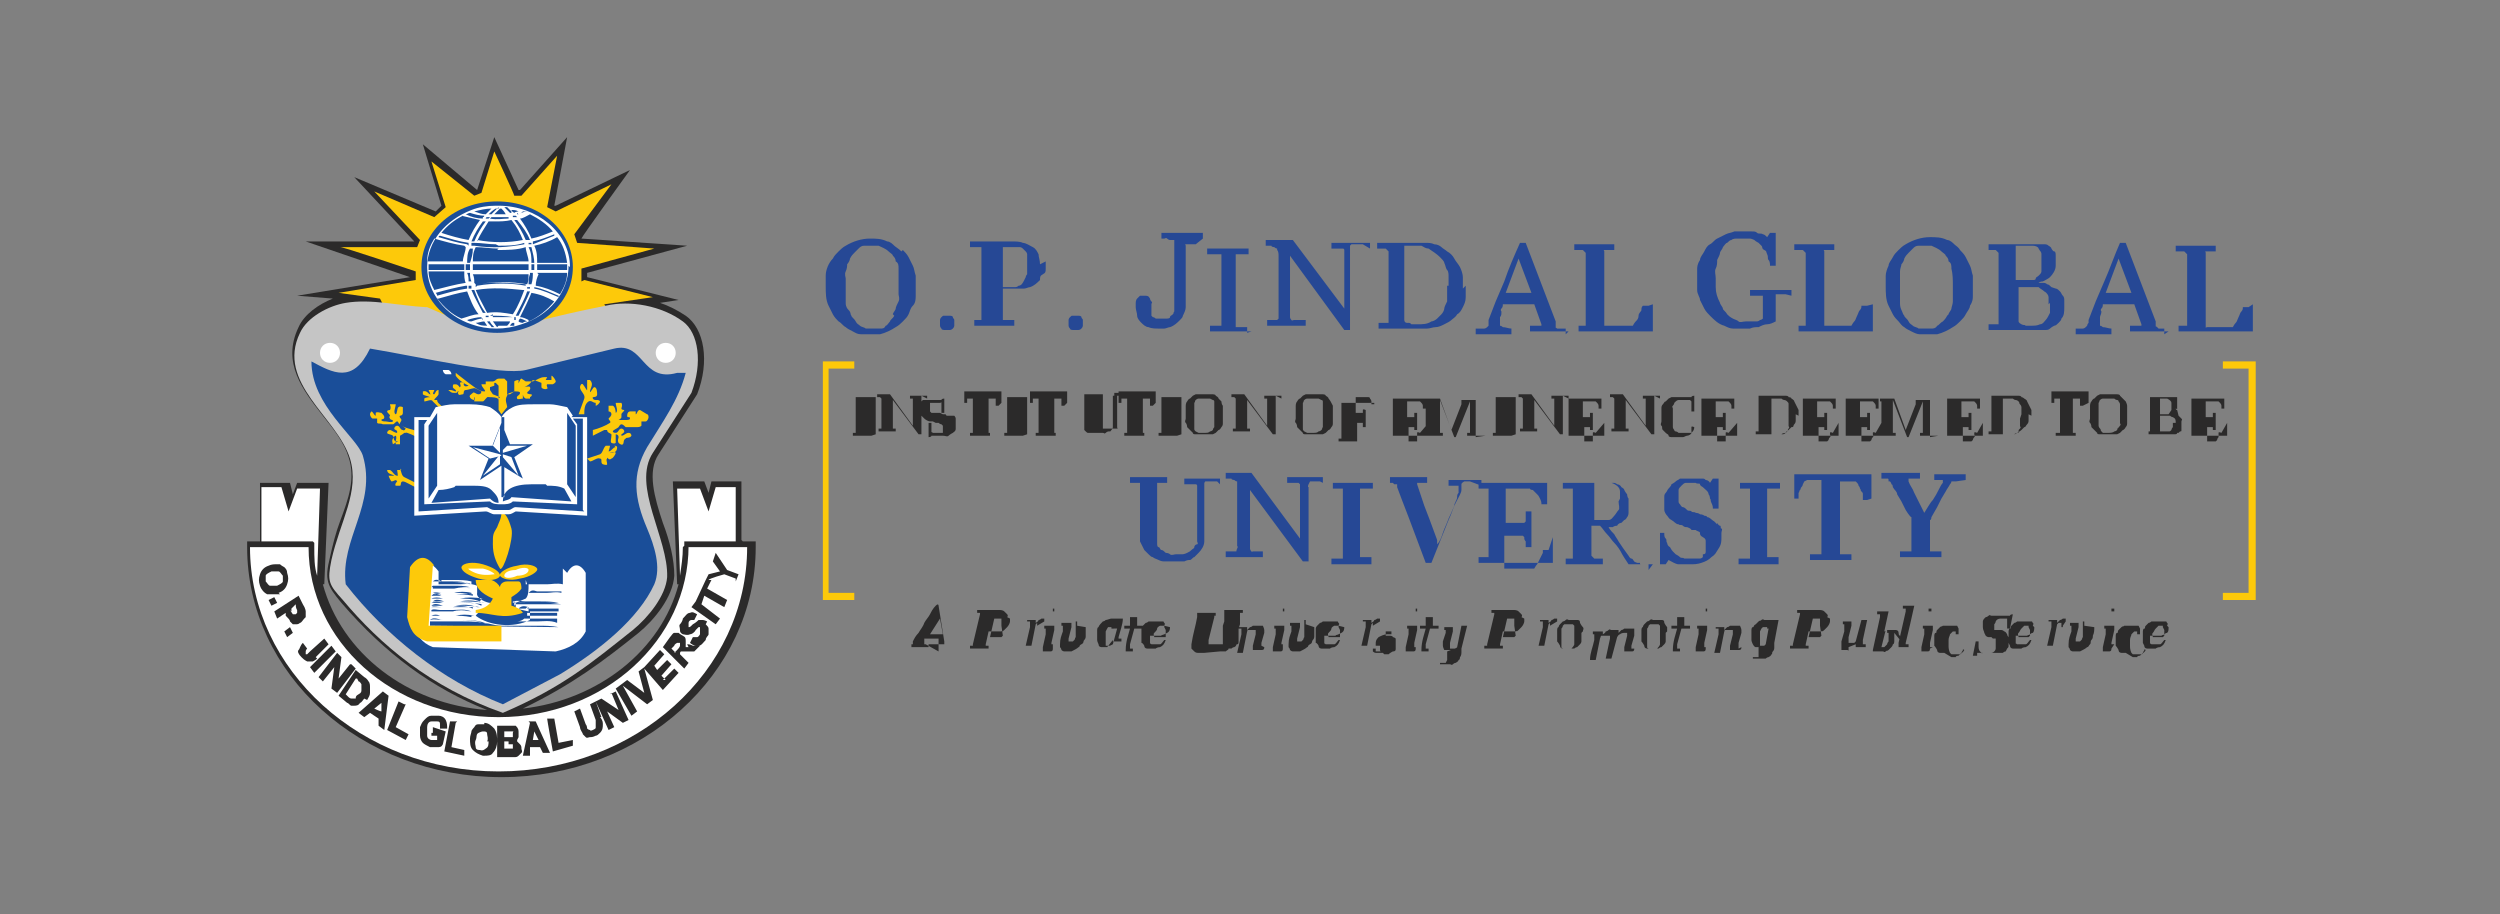 <?xml version="1.0" encoding="UTF-8"?>
<svg id="Layer_1" xmlns="http://www.w3.org/2000/svg" version="1.1" viewBox="0 0 175 64">
  <rect x="0" y="0" width="175" height="64" fill="#808080" stroke="none"/>
  <!-- Generator: Adobe Illustrator 29.2.1, SVG Export Plug-In . SVG Version: 2.1.0 Build 116)  -->
  <defs>
    <style>
      .st0 {
        fill: #fff;
      }

      .st0, .st1, .st2, .st3, .st4 {
        fill-rule: evenodd;
      }

      .st1 {
        fill: #1a4e99;
      }

      .st5 {
        fill: #264895;
      }

      .st2 {
        fill: #c5c5c5;
      }

      .st3, .st6 {
        fill: #fdc90a;
      }

      .st4, .st7 {
        fill: #2b2a2a;
      }
    </style>
  </defs>
  <path class="st4" d="M51.9,37.8v-4.1h-2.1l-.2.8-.3-.8h-2.2l.3,7.2h.1c-1.2,4.6-5.6,8.1-10.9,8.7,3.5-1.7,5.6-3.3,8.1-5.3,1.1-.9,2.4-2.5,2.5-4,0-1.1-.3-2.4-.8-3.7-.6-1.8-1.1-3.6-.3-4.8l2.7-4.2h0c.9-2.3.5-4.6-.8-5.5-.6-.4-1.2-.7-1.8-.9l1.3-.2-6.4-1.6v-.3s7-1.9,7-1.9l-7.4-.5h0c0-.1,3.4-4.8,3.4-4.8l-5.2,2.5h-.1c0,0,.9-4.8.9-4.8l-3.3,3.7h-.1s-1.7-3.7-1.7-3.7l-1.2,3.7h0s-3.8-3.2-3.8-3.2l1.3,4.3-.4.4-5.7-2.4,4.2,4.5h0s-7.6,0-7.6,0l7.3,2.5-7.9,1.3,2.5.2c-1,.4-2,1.1-2.4,2-1.2,2.5.3,4.4,1.7,6.2.8,1,1.5,1.9,1.8,2.9.5,1.5,0,2.9-.6,4.5-.3.8-.5,1.6-.7,2.5-.4,1.6-.2,2,.8,3.2,3.1,3.6,6.4,6,10.2,7.5-5.6-.4-10.2-4-11.5-8.8h.1c0,0,.3-7.1.3-7.1h-2.2l-.3.8-.2-.8h-2.1v4.1h-.9v.4c0,8.9,8,16.1,17.8,16.1s17.8-7.2,17.8-16.1v-.4h-.9,0Z"/>
  <path class="st3" d="M40.7,19.7v-.9c0,0,5.1-1.4,5.1-1.4l-5.4-.4-.2-.6,2.6-3.5-3.9,1.9-.6-.3.7-3.6-2.5,2.8h-.5c0-.1-1.4-3.1-1.4-3.1l-.9,2.9-.5.2-3-2.4,1,3.2-.8.7-4.2-1.8,3.2,3.4-.2.5h-5.4c0-.1,5.3,1.7,5.3,1.7v.6s-5.4.9-5.4.9c0,0,2.2.3,2.9.4l.6,1.2,7.6,2,5.6-.6,2.7-.9-.8-1.3,3.4-.5-4.8-1.2h0Z"/>
  <path class="st2" d="M29.8,21.5c-1.9-.1-3.8-.6-5.6-.3-1.2.2-2.7,1-3.2,2.1-1.7,3.5,2.6,5.9,3.5,8.8.7,2.3-.7,4.4-1.3,7.1-.3,1.5-.2,1.7.8,2.8,2.6,3.1,6.1,6.1,11.2,7.9,4.2-1.8,6.2-3.5,9.1-5.8,1.1-.9,2.3-2.4,2.4-3.7.1-2.7-2.5-6.4-1-8.7l2.7-4.2c.8-2.1.5-4.2-.6-5-1.5-1.1-3.7-1.5-5.4-1.1-8.1,1.6-7.1,2.5-12.5.1"/>
  <path class="st1" d="M45.3,31.3c1.1-1.8,2.2-3.3,2.7-5.2h-.6c-2.5.7-2.3-2.2-4.4-1.7l-6.2,1.5c-1.7.4-7.3-.9-10.9-1.5-1.2,2.5-2.6,1.7-4.1.9,0,3.1,3.2,5.3,3.6,6.6,1,3.4-1.6,5.8-1.2,9,2.8,3.6,6.7,6.7,11,8.4l4-2.1c2.8-1.7,5.5-3.9,6.6-6.3.5-1.2,0-2.7-.5-3.9-.9-2.1-1.1-3.8,0-5.7M34.8,23.3c2.9,0,5.3-2,5.3-4.6s-2.4-4.6-5.3-4.6-5.3,2-5.3,4.6,2.4,4.6,5.3,4.6"/>
  <path class="st0" d="M30.1,43.7v-.2c.3,0,.6,0,.9,0,.2,0,.5,0,.8,0s.4,0,.6,0c.5,0,1.2,0,1.8.2h0c-.7-.3-1.3-.3-1.9-.3-.2,0-.4,0-.6,0-.3,0-.5,0-.7,0-.3,0-.6-.1-.9,0h0c.2-.2.5-.1.8,0,.2,0,.4,0,.7,0,.2,0,.3,0,.5,0,.5,0,1.1,0,1.7.2h0c.4,0,.8.2,1.3.2s.5,0,.8,0h0c.2,0,.5,0,.8,0,.2,0,.4,0,.6,0s.3,0,.4,0c.4,0,.9,0,1.4.1h0c0,0-9-.1-9-.1h0ZM30.9,40.6c.1,0,.3,0,.5,0,.1,0,.2,0,.4,0,.4,0,.8,0,1.2.1h0s0,.2,0,.2c-.4-.2-.8-.1-1.2-.1-.1,0-.2,0-.4,0-.2,0-.3,0-.5,0-.2,0-.4,0-.6,0h0c0,0,0,0,0,0,.2,0,.4,0,.6,0,.1,0,.3,0,.5,0,.1,0,.2,0,.4,0,.3,0,.7,0,1.1.1h0c-.4-.2-.8-.2-1.2-.2-.1,0-.2,0-.3,0-.2,0-.3,0-.5,0-.2,0-.5,0-.6,0h0c.2-.2.4-.1.6,0h0ZM33,41.5c-.4-.1-.9-.1-1.2,0-.1,0-.3,0-.4,0-.2,0-.4,0-.5,0-.2,0-.4,0-.6,0h0c.2-.1.4,0,.6,0,.1,0,.3,0,.5,0s.2,0,.4,0c.4,0,.8,0,1.2.1h0s0,0,0,0h0ZM33.1,41.6s0,0,0,0c-.4-.1-.9,0-1.2,0-.1,0-.3,0-.4,0-.2,0-.4,0-.5,0-.3,0-.5,0-.7,0h0c.2-.1.4-.1.6,0,.2,0,.3,0,.5,0,.1,0,.3,0,.4,0,.4,0,.8,0,1.3.1h0ZM32.1,41.7c-.2,0-.3,0-.5,0-.2,0-.4,0-.6,0-.3,0-.5,0-.8,0h0c.2-.2.4-.1.7,0,.2,0,.3,0,.5,0,.1,0,.3,0,.4,0,.4,0,.8,0,1.3,0-.4,0-.7,0-1,0h0ZM33.2,41.7h0s0,0,0,0h0ZM33.7,41.9c0,0,.1,0,.1,0h0c-.6-.1-1.1-.1-1.6,0-.2,0-.4,0-.5,0-.2,0-.5,0-.7,0-.3,0-.6,0-.8,0h0c.2-.1.5-.1.8,0,.2,0,.4,0,.6,0,.1,0,.3,0,.5,0,.5,0,1,0,1.5.2h0s0,0,0,0ZM33.8,42.2c-.6-.2-1.1-.2-1.6-.1-.2,0-.4,0-.5,0-.2,0-.5,0-.6,0-.3,0-.6,0-.8,0h0c.2-.2.5-.1.8,0,.2,0,.4,0,.7,0s.3,0,.5,0c.5,0,1,0,1.6.1h0ZM33.7,42.4h0c-.6-.3-1.1-.2-1.6-.2-.2,0-.3,0-.5,0-.2,0-.4,0-.6,0-.3,0-.5,0-.8,0h0c.2-.1.5-.1.8,0,.2,0,.4,0,.7,0s.3,0,.5,0c.5,0,1,0,1.6.1,0,0,0,0,0,0,0,0,0,0-.1,0h0ZM33.4,42.5c-.5-.2-1-.2-1.5-.1-.2,0-.3,0-.4,0-.2,0-.4,0-.6,0-.3,0-.5,0-.7,0h0c.2-.2.5-.1.8,0,.2,0,.4,0,.6,0,.1,0,.3,0,.5,0,.5,0,1,0,1.5.1,0,0-.2,0-.2,0h0ZM33.1,42.6c-.5-.2-1-.2-1.4-.1-.1,0-.3,0-.4,0-.2,0-.4,0-.5,0-.2,0-.4,0-.6,0h0c.2-.1.4,0,.7,0,.2,0,.4,0,.6,0s.3,0,.4,0c.4,0,.8,0,1.3,0,0,0,0,0-.1,0M33,42.8c-.5-.2-.9-.1-1.3-.1-.1,0-.3,0-.4,0-.2,0-.4,0-.5,0-.2,0-.4,0-.6,0h0c.2-.1.4,0,.6,0,.2,0,.3,0,.5,0,.1,0,.3,0,.4,0,.4,0,.8,0,1.3.1,0,0,0,0,0,.1h0ZM33,43.1h0c0,0,.1,0,.2,0-.5-.1-.9-.1-1.3,0-.2,0-.3,0-.4,0-.2,0-.4,0-.6,0-.2,0-.5,0-.7,0h0c.2-.1.4-.1.6,0,.2,0,.3,0,.5,0,.1,0,.3,0,.4,0,.4,0,.8,0,1.3.1h0ZM30.2,43.1c.2,0,.4,0,.7,0,.2,0,.4,0,.6,0s.3,0,.5,0c.4,0,.8,0,1.3,0-.4,0-.7,0-1,0-.2,0-.4,0-.5,0-.2,0-.5,0-.7,0-.3,0-.5,0-.8,0h0ZM30.2,42.7c.2,0,.3,0,.5,0,.2,0,.3,0,.5,0s.2,0,.4,0c.4,0,.8,0,1.3.1,0,0,0,0,0,0-.4-.1-.9-.1-1.2,0-.1,0-.3,0-.4,0-.2,0-.4,0-.5,0-.2,0-.4,0-.6,0h0c0,0,0,0,0,0ZM30.3,41.1c.2,0,.4,0,.6,0,.1,0,.3,0,.5,0h.4c.4,0,.7,0,1.2.1h0c0,0,0,0,0,0-.4-.1-.8-.1-1.2,0-.1,0-.2,0-.4,0-.2,0-.3,0-.5,0-.2,0-.4,0-.6,0h0s0,0,0,0ZM30.3,41c.2,0,.4,0,.6,0,.1,0,.3,0,.5,0h.4c.3,0,.7,0,1.1.1h0c-.4,0-.8,0-1.2,0-.1,0-.2,0-.4,0-.2,0-.3,0-.5,0-.2,0-.4,0-.6,0h0s0,0,0,0ZM33.3,43.3s0,0,0,0c0,0,0,0,0,0M36.8,43.3h0s0,0,0,0c.2,0,.3,0,.6,0,.1,0,.3,0,.4,0h.3c.3,0,.6,0,.9,0v.3c-.5-.2-1-.1-1.4-.1-.2,0-.3,0-.4,0-.2,0-.4,0-.6,0-.2,0-.3,0-.4,0,.2,0,.4-.1.5-.2h0ZM36.9,43.1c0,0,0-.1,0-.2h0c.2,0,.3,0,.5,0,.1,0,.2,0,.4,0h.3c.3,0,.6,0,.9,0v.2c-.4,0-.7,0-1,0-.1,0-.2,0-.3,0-.2,0-.3,0-.4,0-.2,0-.4,0-.5,0h0s0,0,0,0ZM36.9,42.6c.1,0,.3,0,.4,0,.1,0,.3,0,.5,0h.3c.3,0,.6,0,1,0v.2c-.4,0-.7,0-.9,0-.1,0-.2,0-.3,0-.1,0-.3,0-.4,0-.2,0-.4,0-.5,0,0,0,0-.2,0-.3h0,0ZM36.8,42.6h-.5c.2-.2.4-.2.7-.1.2,0,.3,0,.5,0,.1,0,.3,0,.4,0,.4,0,.8,0,1.3,0h0c-.4,0-.7,0-1,0-.1,0-.2,0-.3,0-.2,0-.3,0-.4,0-.2,0-.4,0-.6,0h0ZM36,42.4v-.2s0,0,0,0c.2-.1.5,0,.8,0,.2,0,.4,0,.6,0s.3,0,.5,0c.4,0,.9,0,1.4.1h0c-.5,0-.9,0-1.3,0-.2,0-.3,0-.4,0-.2,0-.4,0-.5,0-.3,0-.6,0-.8,0h0s-.2,0-.2,0h0ZM36,42.1h0s0,0,0,0c.2-.1.5,0,.8,0,.2,0,.4,0,.6,0s.3,0,.4,0c.4,0,.9,0,1.3.1h0c-.5,0-1,0-1.4,0-.2,0-.3,0-.4,0-.2,0-.4,0-.6,0-.3,0-.6-.1-.8,0h0c0-.1,0-.1,0-.1ZM36.6,41.9h0c.2,0,.4,0,.7,0,.1,0,.3,0,.5,0,.1,0,.2,0,.4,0,.3,0,.7,0,1.1,0h0c-.5,0-1,0-1.4,0-.2,0-.3,0-.4,0-.2,0-.4,0-.6,0-.2,0-.3,0-.4,0h.2c0,0,0,0,0,0ZM36.9,41.7h0c.2,0,.4,0,.6,0,.1,0,.3,0,.4,0h.3c.3,0,.7,0,1,0h0c-.4,0-.8,0-1.1,0-.1,0-.2,0-.3,0-.2,0-.3,0-.5,0-.2,0-.3,0-.5,0,0,0,0,0,0,0h0ZM36.9,41.5h0c.2,0,.4,0,.6,0,.1,0,.3,0,.4,0s.2,0,.3,0c.3,0,.6,0,1,0h0c-.4,0-.8,0-1,0h-.3c-.2,0-.3,0-.4,0-.2,0-.4,0-.6,0,0,0,0,0,0-.1h0ZM39.3,41.5c-.4-.1-.7,0-1,0-.1,0-.2,0-.3,0-.2,0-.3,0-.4,0-.2,0-.4,0-.6,0h0c.2-.2.3-.2.6-.1.1,0,.3,0,.4,0h.3c.3,0,.6,0,1,0h0c0,0,0,.1,0,.1ZM36.9,40.9c.2,0,.3,0,.6,0,.1,0,.3,0,.4,0h.3c.3,0,.6,0,1,0h0c-.4,0-.7,0-1,0h-.3c-.2,0-.3,0-.4,0-.2,0-.4,0-.6,0h0c.2,0,.3,0,.5,0,.1,0,.3,0,.4,0h.3c.3,0,.6,0,1,0h0c-.4,0-.7,0-1,0-.1,0-.2,0-.3,0-.2,0-.3,0-.4,0-.2,0-.4,0-.6,0,0-.1,0-.2,0-.3h0s0,0,0,0ZM39.4,39.8v1.1c-.4-.1-.8,0-1.1,0-.1,0-.2,0-.3,0-.2,0-.3,0-.4,0-.2,0-.4,0-.6,0,0,0,0-.2,0-.3h0c0,0,0,.2,0,.3,0,.4,0,.8-.2,1l-.7.3v.4s.9.2.9.2h0s0,0,0,0h.1c0,.2,0,.3,0,.5,0,0,0,0,0,.1-1.2.6-2.9.4-3.8-.3.2-.3.5-.4,1-.5,0,0,0,0,0-.1,0,0,0-.1,0-.2,0,0,0,0,0-.1-.2,0-1-.3-.9-.7v-.8c0,0,0,0,0,0v.3c-.5-.2-.9-.1-1.2-.1-.1,0-.2,0-.4,0-.2,0-.3,0-.5,0-.2,0-.4,0-.6,0v-.9c-.5-.7-1.1-.8-1.6.1l-.2,3.5c.2.8.6,1.4,1.4,1.7l8.6.3c.9-.2,1.7-.6,2.1-1.4v-4.1c-.4-.7-.9-.7-1.3,0h0ZM23.1,24c-.4,0-.7.3-.7.7s.3.7.7.7.7-.3.7-.7-.3-.7-.7-.7M46.6,24c-.4,0-.7.3-.7.7s.3.7.7.7.7-.3.7-.7-.3-.7-.7-.7"/>
  <path class="st0" d="M31.4,25.9c-.2,0-.4,0-.4,0s0,.2.2.3c.2,0,.4,0,.4,0,0,0,0-.2-.2-.3"/>
  <path class="st3" d="M30.4,39.6c-.5-.7-1.1-.8-1.7.1l-.2,3.5c.2.8.4,1.4,1.4,1.7h5.2c0,.1,0-1.1,0-1.1h-5.1c0-.1.3-4.2.3-4.2ZM36.2,39.6c-.7.1-1.3.5-1.2.7s.7.4,1.4.2c.7-.1,1.3-.5,1.2-.7s-.7-.4-1.4-.2"/>
  <path class="st3" d="M33.5,40.5c.7.2,1.4.1,1.5-.2,0-.3-.5-.6-1.2-.8s-1.4-.1-1.5.2c0,.3.5.6,1.2.8M35.8,42.5c0-.2,0-.5,0-.7.3-.2.5-.3.7-.6,0-.1,0-.5-.2-.5h-.8c-.3,0-.5.2-.5.4-.1-.2-.3-.4-.6-.5h-1.1c0,.5.3.9,1.2,1.3-.2.4-.5.7-1.2.8v.2c1.2,0,1.8.5,3.3,0-.1-.2-.4-.4-.8-.5M35,39.8c.2.3,1-2.1.8-2.8-.2-.7-.4-1.1-.7-1.1,0,.4-.2.7-.3,1-.3.5-.3.5-.3,1.2s.2,1.2.5,1.7"/>
  <path class="st0" d="M37,22.4c-.2-.1-.4-.2-.6-.2.3-.6.6-1.2.8-1.7.6.1,1.1.3,1.6.6-.5.6-1.1,1.1-1.8,1.4M36.1,22.7s0,0,0,0c0,0,0,0,0,0h-.1ZM34.8,22.9c-.1-.1-.2-.3-.3-.4.4,0,.8,0,1.2,0,0,.1-.1.2-.2.3-.2,0-.4,0-.6,0h0ZM33.9,22.5l.2.3c-.3,0-.5,0-.8-.2.2,0,.4-.1.6-.1h0ZM30.7,20.9c.7-.2,1.4-.4,2-.5.2.5.4,1.1.8,1.6-.4,0-.8.2-1.2.3-.7-.3-1.2-.8-1.7-1.4M32.3,15.1c.4.1.9.2,1.3.3-.3.4-.6.9-.8,1.4-.6-.1-1.3-.3-1.9-.5.4-.5.9-.9,1.5-1.2M34.4,14.6c-.1.1-.3.3-.4.4-.3,0-.5-.1-.8-.2.4-.1.8-.2,1.2-.2h0ZM34.9,14.5c-.2.2-.3.3-.5.5,0,0-.1,0-.2,0,.1-.1.3-.3.5-.4h.2M38.7,16.2c-.5.2-1,.4-1.5.5-.2-.5-.5-1-.8-1.4.2,0,.5-.2.7-.3.6.3,1.2.7,1.6,1.2M37.4,20.1c.6.1,1.2.4,1.7.6,0,0,0,0,0,.1-.5-.2-1.1-.5-1.7-.6,0,0,0,0,0-.1h0ZM36.9,20.2s0-.1,0-.1c0,0,.1,0,.2,0,0,0,0,.1,0,.1,0,0-.1,0-.2,0h0ZM36.1,22.1c.3-.6.6-1.1.8-1.7,0,0,.1,0,.2,0-.2.5-.5,1.1-.8,1.7,0,0,0,0-.1,0h0ZM34.3,22.1c.5,0,1.1,0,1.6.1h0c-.4,0-.9,0-1.4,0,0,0,0-.1,0-.2h0ZM33.2,20.3c.2.5.4,1.1.8,1.6,0,0-.1,0-.2,0-.3-.6-.6-1.1-.8-1.6h.2ZM32.8,20h.2s0,0,0,.2h-.2s0,0,0-.2M32.7,20c0,0,0,.1,0,.2-.7.1-1.4.3-2.1.5,0,0,0-.1-.1-.2.7-.2,1.5-.4,2.1-.5M32.5,19.1c0,.2,0,.5.1.7-.7.1-1.4.3-2.2.5-.2-.4-.4-.8-.4-1.3h2.5,0ZM32.5,18.5v.4h-2.5c0,0,0-.2,0-.2v-.2h2.5ZM32.6,17.3c0,.3-.2.7-.2,1h-2.5c0-.6.2-1.1.5-1.6.7.2,1.4.4,2.1.5M32.7,17.1c-.7-.1-1.3-.3-2-.5,0,0,0-.1.1-.1.7.2,1.3.4,2,.5,0,0,0,.1,0,.2M33.2,17s0,.1,0,.2h-.2c0,0,0-.1,0-.2h.2ZM34,15.5c-.3.4-.6.9-.8,1.4h-.2c.2-.5.5-1,.8-1.4,0,0,.1,0,.2,0M34.8,15.2c.3,0,.5,0,.8,0,0,0,0,0,0,.1-.4,0-.8.1-1.3,0,0,0,0,0,.1-.1,0,0,.2,0,.3,0h0ZM35.1,14.6c.1.1.2.2.3.4-.2,0-.5,0-.8,0,.1-.1.3-.3.4-.4M35.8,14.9h-.1c-.1-.1-.2-.2-.4-.4,0,0,.1,0,.2,0,.1.1.2.2.3.3M36,14.9c0,0-.2-.1-.2-.2.2,0,.3,0,.5.1,0,0-.2,0-.3.1M36.2,15c.2,0,.3-.1.4-.2,0,0,.2,0,.3,0-.2,0-.4.1-.6.2,0,0,0,0-.1-.1h0ZM35.9,15.2s0,0,0-.1c0,0,0,0,.2,0,0,0,0,0,.1.1,0,0,0,0-.2,0M36.8,16.8c-.2-.5-.5-1-.8-1.4,0,0,0,0,.2,0,.4.5.7.9.9,1.4,0,0-.1,0-.2,0M37.2,17.1c0,0-.2,0-.2,0,0,0,0,0,0-.1,0,0,.2,0,.2,0,0,0,0,0,0,.1h0ZM37.3,17s0,0,0-.1c.5-.1,1-.3,1.5-.5,0,0,0,0,0,.1-.5.2-1,.4-1.5.6h0ZM37.6,18.4c0-.4,0-.8-.2-1.2.5-.1,1.1-.3,1.6-.6.4.5.6,1.1.7,1.8h-2.1ZM37.6,19.1h2.1c0,.5-.2,1-.5,1.5-.6-.3-1.1-.5-1.7-.6,0-.3.1-.6.2-.8h0ZM37.1,19.1h.2c0,.2,0,.5-.1.8,0,0-.2,0-.2,0,0-.2,0-.5.1-.7h0ZM32.9,19.1c0,.2,0,.4.1.6h-.2c0-.2,0-.4-.1-.6h.3ZM32.9,18.5v.4h-.3v-.4h.3ZM32.9,18.4h-.2c0-.3,0-.7.2-1h.2c0,.4-.1.7-.2,1M37,18.9h-3.9c0-.1,0-.3,0-.4h3.9c0,.1,0,.3,0,.4h0ZM37.2,18.5h.2c0,.1,0,.3,0,.4h-.2v-.4h0ZM37.4,18.4h-.2c0-.4,0-.7-.2-1.1,0,0,.1,0,.2,0,.1.4.2.8.2,1.1h0ZM34.8,17.5c.7,0,1.4,0,2-.2,0,.3.2.7.2,1h-3.9c0-.3,0-.6.2-1,.5,0,1.1.1,1.6.1h0ZM33.4,16.9c.2-.5.5-.9.8-1.4.1,0,.3,0,.4,0,.4,0,.8,0,1.2-.1.4.5.6.9.8,1.4-1,.2-2.1.2-3.2,0h0ZM34.9,17.2c.6,0,1.2,0,1.8-.2,0,0,0,0,0,.1-1.1.2-2.2.3-3.5.1,0,0,0-.1,0-.2.5,0,1,.1,1.5.1M33.2,19.8c0-.2,0-.4-.1-.6h3.9c0,.2,0,.5-.1.7-1.1-.2-2.3-.2-3.6,0h0ZM36.7,20.3c-.2.5-.4,1.1-.8,1.7-.6-.1-1.1-.2-1.8-.1-.3-.6-.6-1.1-.8-1.6,1.2-.2,2.3-.1,3.3,0M33.3,20.1c0,0,0-.1,0-.2,1.2-.2,2.4-.1,3.5,0,0,0,0,.1,0,.1-1.1-.2-2.2-.2-3.4,0h0ZM39.7,18.7c0,0,0,.2,0,.2h-2.1c0-.1,0-.3,0-.4h2.1v.2h0ZM33.8,15.3c-.4,0-.8-.1-1.2-.3.1,0,.2-.1.3-.1.3.1.7.2,1,.2,0,0,0,.1-.1.1M34.1,15.2c0,0,.1,0,.2,0,0,0,0,0-.1.1,0,0-.1,0-.2,0,0,0,0-.1.1-.1M33.8,22.3c-.3,0-.5.1-.8.2-.1,0-.2,0-.3-.1.3-.1.7-.2,1-.2,0,0,0,.1.1.2M34.3,22.5c0,.1.2.3.3.4,0,0-.2,0-.2,0,0-.1-.2-.2-.3-.4,0,0,.1,0,.2,0M34,22.3c0,0,0-.1,0-.2h.2s0,0,0,.1c0,0-.1,0-.2,0M36,22.6v.2c-.2,0-.2,0-.3,0,0,0,.1-.2.2-.2,0,0,0,0,.1,0h0ZM36.4,22.3c.1,0,.3.1.5.2,0,0-.2,0-.3.1,0,0-.2,0-.3-.1,0,0,0-.1.1-.2h0ZM36.1,22.4s0,0-.1,0c0,0,0-.1,0-.2,0,0,0,0,.1,0,0,0,0,.1,0,.2M39.9,18.7c0-2.4-2.3-4.3-5-4.3h-.2c-.6,0-1.2.1-1.7.3h0c-1.8.7-3.1,2.2-3.1,4s1.3,3.4,3.1,4h0s0,0,0,0c1.1.4,2.4.4,3.5,0h0c1.9-.6,3.3-2.2,3.3-4.1h0ZM22,38v.3c0,.7,0,1.4.2,2l.2-6.1h-1.6l-.6,1.6-.5-1.7h-1.4v3.8h3.3s.3,0,.3,0h0ZM47.9,38.2v-.3h3.6v-3.8h-1.4l-.5,1.7-.6-1.6h-1.6l.2,6.1c.1-.7.2-1.3.2-2"/>
  <path class="st0" d="M48.2,38.2c0,6.6-5.9,12-13.3,12s-13.3-5.3-13.3-11.9h-4.1c0,8.6,7.8,15.7,17.4,15.7s17.4-7,17.4-15.7h-4.1Z"/>
  <path class="st3" d="M30.4,28c0-.1.2-.2.3-.4,0,0,0-.3,0-.3-.2,0-.2.2-.3.3-.2,0,0-.2,0-.3,0,0-.4,0-.4,0s.2.4.1.3c-.1,0-.2-.3-.5-.2,0,0,0,.1,0,.2.1.1.3.1.5.2,0,0-.3,0-.4.1,0,0,0,.2,0,.2.2,0,.5-.2.6,0l.4.4h.3c-.2-.2-.4-.3-.4-.5M41.7,28.4c.1,0,.3-.2.3-.3-.1-.2-.4,0-.5-.2-.1-.2.3,0,.3-.3,0-.1,0-.5-.2-.5-.1,0-.3.5-.3.3,0-.2.3-.5,0-.8,0,0-.2,0-.2,0,0,.2,0,.5,0,.7,0,.1-.2-.3-.3-.4s-.2.1-.2.2c0,.3.4.5.3.8l-.4,1.1h.4c0-.3,0-.7.3-.9.2-.1.3.1.5.1M27.5,31.1c0-.1-.1-.2,0-.4,0,0,.1-.2.2-.2.1.1,0,.3,0,.4,0,0,0,.2,0,.2,0,0,.2,0,.3,0,0-.2,0-.4,0-.5,0,0,0,0,0-.1,0,0,.2-.1.3-.2h.1c0-.1.8.3.8.3v-.4c-.4-.2-.9-.2-1.2-.5-.1,0,.1-.2.1-.3,0-.1-.2-.2-.1-.3,0,0,.2,0,.2-.2,0-.1,0-.3,0-.4,0,0-.2-.1-.3,0-.1,0-.1.5-.2.5-.2-.1,0-.5,0-.7,0,0-.1,0-.1,0,0,0-.2,0-.3,0,0,.1.1.2,0,.4,0,0-.2,0-.2.1,0,.1.2.2.2.3,0,0-.1.1,0,.2,0,.1.3.1.2.2-.1.1-.4,0-.5,0-.1,0-.3,0-.3-.1,0-.1.2,0,.2-.2,0-.1-.1-.2-.2-.3-.1,0-.3-.1-.4,0,0,0,0,.3,0,.2-.1,0-.2-.3-.3-.3,0,0-.1.1-.1.2,0,.1.1.3.2.3,0,0,.2,0,.3,0,0,0,0,.2,0,.3.1.1.2,0,.4.1.1,0,.1,0,.2,0,.1,0,.3,0,.5,0,.1,0,.2-.2.3-.2.1,0,.1.2.2.2.1.1.3.2.4.3,0,0-.1.2-.2.1-.2,0-.2-.3-.4-.3-.1,0-.2.1-.2.2s.2.1.2.2c0,0,0,.2,0,.1-.2,0-.4-.2-.5-.2s-.2.1-.2.2c0,.1.3.1.4.2.1.1,0,.3.2.4,0,0,.2,0,.3-.1M44.8,28.7c-.2,0-.2.3-.3.3,0,0,0-.2,0-.2-.1,0-.3,0-.4,0-.1,0-.2.1-.2.3s.2,0,.2.2c0,.1-.2.1-.3.1-.2,0-.4,0-.5,0,0,0,.2-.1.2-.2,0,0,0-.1,0-.2s.2-.2.2-.3c0,0-.2,0-.2-.1,0-.1.1-.2,0-.4,0,0-.2,0-.3,0,0,0-.1,0-.1,0,0,.2.2.6,0,.7,0,0,0-.4-.2-.5,0,0-.2,0-.3,0,0,.1,0,.3,0,.4,0,0,.2,0,.2.2,0,.1-.1.2-.2.3,0,.1.2.2.1.3-.3.2-.8.4-1.2.5v.4s.8-.4.8-.4h.2c0,.2.2.2.3.3,0,0,0,0,0,.1,0,.2-.1.4,0,.5,0,0,.2.1.3,0,0,0,0-.1,0-.2,0-.1,0-.3,0-.4,0,0,.2,0,.2.2,0,.1-.1.2,0,.4,0,0,.2.2.3.1.1-.1,0-.3.2-.4,0-.1.3,0,.4-.2,0,0,0-.2-.2-.2-.2,0-.3.2-.5.2,0,0,0-.1,0-.1,0,0,.2-.1.2-.2,0-.1-.1-.2-.2-.2-.2,0-.2.3-.4.3,0,0-.2,0-.2-.1,0-.1.3-.2.4-.3,0,0,.1-.2.2-.2.1,0,.2.1.3.2.1,0,.3,0,.5,0,.1,0,.1,0,.2,0,.2,0,.3,0,.4-.1,0,0,0-.2,0-.3,0,0,.2,0,.3,0,.1,0,.2-.2.2-.3,0,0,0-.2-.1-.2M43.1,31.3c-.2,0-.3.3-.5.3,0,0,.1-.3.1-.4,0,0-.2,0-.3,0-.2.2-.2.5-.4.6l-.9.3.2.2c.2,0,.5-.3.7-.2.2,0,0,.3.2.4,0,0,.3.1.3,0,0-.2-.1-.3,0-.4,0-.2.1.2.3,0,.1,0,.3-.3.3-.4s-.5,0-.4,0c.2,0,.5,0,.5-.4,0,0,0-.1-.2-.1M28.1,32.9c0,0-.2,0-.3,0,0,.1.1.5,0,.4-.2,0-.3-.3-.5-.4,0,0-.2,0-.2,0,0,.3.4.3.5.4.1,0-.3,0-.4,0,0,0,.1.3.2.4.2,0,.3-.2.4,0,0,0-.2.2-.1.3,0,0,.2,0,.3,0,.1,0,0-.3.2-.3.2,0,.6.3.9.4v-.3c0,0-.8-.4-.8-.4-.2-.1-.2-.4-.3-.6M35,27.8l-.5-.2-.2-.3v-.2c0,0,.3-.1.3-.1v-.2s.1,0,.1,0l.2.2v.9h0ZM38.6,26.6h-.4s.1-.2.1-.2h-.2c-.3,0-.5.2-.8.3-.2,0-.4,0-.5,0l-.3-.2c-.1,0-.2.4-.2.3v-.2c-.2,0-.3.1-.3.1v.7s-.3.2-.3.2h-.2s0-.9,0-.9l-.2-.2h-.3c-.1,0-.2,0-.3.1,0,0-.1.1-.2.1h-.5s0,.1,0,.2c0,0-.3,0-.3,0,0,.2.4.5.2.5-.4,0-.8-.4-1.1-.6l-.9-.7v.2c.2.3.5.5.9.7,0,0-.2.1-.3,0s0-.2,0-.2c-.1,0-.2-.1-.3,0,0,.1.1.2,0,.3,0,.1-.1-.2-.3-.2s-.2,0-.2.2c0,.1.3.2.2.3-.1,0-.2-.1-.4-.1s-.1,0,0,.1c.1.1.2.1.4.1s.1-.2.2-.1c0,0-.1.1,0,.2,0,.1.2,0,.3,0,.1,0,0-.3.2-.3.2,0,.6-.2.7-.1.2.1.2.1.4.2,0,0,0,.2-.2.2-.2,0-.3-.2-.4-.1s-.3.2-.2.3c0,.1.2.2.3.2s0-.3,0-.2c0,0,0,.2,0,.3,0,0,.2,0,.3,0,0,0,0-.2,0-.2,0,0,0,.2,0,.2,0,0,.2,0,.3,0,.1,0,.3-.4.4-.3.2,0,.7,0,.7.2v.7s.2.3.2.3l.4-.5c0-.2-.2-.5,0-.8,0-.2.3-.2.5-.3,0,0,0,0,.1,0,.1,0,.3,0,.3.1,0,.2-.3.2-.2.4,0,.1.3,0,.4,0,0,0,0-.3,0-.3s0,.2.2.3c0,0,.2,0,.3,0,0,0,0,0,0-.1,0,0,.2-.1.1-.2,0,0-.3,0-.3-.1,0-.1.3-.2.2-.4,0-.1-.5,0-.4,0,.2-.1.4-.2.5-.4s.4,0,.7.1c0,0,0,.2,0,.3,0,.1.3.2.4.1.1,0-.1-.2,0-.3.2,0,.2,0,.4,0,0,0,.2-.1.2-.2,0-.1-.2-.4-.3-.4h0Z"/>
  <path class="st0" d="M36.1,39.9c-.5,0-.8.2-.8.4s.5.2.9,0c.5,0,.8-.2.8-.4s-.5-.2-.9,0M33.8,39.8c-.5,0-.9,0-1,0s.3.3.8.4.9,0,1,0-.3-.3-.8-.4M36.9,31.2h-1.4l-.3.3v.2l1.7-.5ZM35.2,31.8v.2l1.1,1.3-.5-1.3-.6-.2ZM35,32.5v-.7l-1.2,1.5,1.2-.8ZM34.5,31.2l.5.5v-1.8l-.5,1.3Z"/>
  <path class="st0" d="M40.9,35.8l-4.8-.3c-.2,0-.3.2-.5.2-.2,0-.3,0-.5,0s-.3,0-.5,0c-.2,0-.3-.1-.5-.2l-4.8.3v-6.4h.6s-.2.3-.2.3v5.6l4.6-.2c.2.2.5.2.8.2s.6,0,.8-.2l4.5.2v-5.6l-.3-.4h.7v6.4h0ZM30,29.8l.6-.9v5.1l-.6.9v-5.1ZM31.9,34c.4,0,.7,0,1,0,.7,0,1.2,0,1.5.3s.5.5.5.9c-.3,0-.5-.2-.6-.3l-4.1.3.5-.9c.4,0,.8-.1,1.1-.2h0ZM34.5,31.1l.6-1.5v-.4h.2v.9l.4,1h1.6l-1.3.9.6,1.5-1.3-.8v2.1h-.2v-2.2l-1.5,1,.6-1.5-1.4-.9h1.7ZM38.3,34c.4,0,.8,0,1.2.2l.5.9-4.2-.3c-.1.2-.4.2-.6.3,0-.8.7-1.2,2-1.2s.7,0,1,0M39.7,28.9l.6.9v5l-.6-.9v-5h0ZM40.1,29.1l-.4-.6c-.5-.1-.9-.2-1.2-.2-.4,0-.7,0-1.1,0-.6,0-1.1,0-1.5.2s-.6.4-.8.7c-.2-.3-.5-.5-.8-.7-.3-.1-.8-.2-1.4-.2s-.7,0-1.1,0c-.4,0-.8.1-1.3.2l-.4.7h-1.1v6.9l5-.3c.2,0,.4.2.6.2.2,0,.4,0,.5,0s.3,0,.5,0c.2,0,.3-.1.5-.2l5,.3v-6.9h-1.1s0,0,0,0Z"/>
  <path class="st0" d="M35,31.8l-1.9-.5,1.2.8.8-.2Z"/>
  <path class="st4" d="M25.1,47.7c.1,0,.2.2.2.2,0,0,0,.1,0,.2,0,0,0,.1,0,.2s0,.2-.2.3-.2.2-.2.3c0,0-.1,0-.2,0,0,0,0,0-.1,0,0,0-.1,0-.2-.1l-.2-.2.7-1.1h.1c0,0,0,0,0,0ZM25.7,49c.1-.2.2-.3.2-.5s0-.3,0-.4c0-.1,0-.3-.1-.4,0,0-.1-.2-.3-.3l-.6-.5-1.2,1.8.6.5c.1,0,.2.2.3.2s.2,0,.2,0h0c.1,0,.3,0,.4-.2.1,0,.2-.2.3-.3h0ZM28.3,49.3l-.4-.2-.8,2,1.3.7.2-.4-.9-.5.7-1.6ZM32,50.5h-.5c0,0-.4,2.1-.4,2.1l1.4.3v-.4c0,0-.9-.2-.9-.2l.3-1.7ZM34.2,51.9c0,.2,0,.4-.2.5,0,0-.2.2-.4.1-.1,0-.3,0-.3-.2,0-.1-.1-.3,0-.5s0-.4.2-.5c0,0,.2-.1.3-.1h0c.2,0,.3,0,.3.2,0,.1.1.3,0,.5M33.9,50.7c-.2,0-.3,0-.4,0-.1,0-.2,0-.3.2,0,0-.2.2-.2.3,0,.1-.1.3-.1.5,0,.3,0,.6.2.8s.4.3.7.4h.1c.2,0,.5,0,.6-.2.2-.2.3-.5.3-.8s0-.6-.2-.9c-.2-.2-.4-.4-.7-.4h0ZM24.5,46.5l-.8,1,.2-1.5-.3-.3-1.3,1.7.3.3.8-1-.2,1.5.4.3,1.3-1.7-.3-.3ZM30.2,51.5h.4c0,.1,0,.3,0,.3,0,0-.1,0-.2,0,0,0-.2,0-.2,0-.1,0-.3-.1-.3-.3,0-.1,0-.3,0-.6,0-.2.1-.4.3-.4.1,0,.2,0,.4,0,.1,0,.2,0,.2.2s0,.2,0,.3h0s.5,0,.5,0h0c0-.2,0-.4-.1-.6-.1-.2-.3-.3-.5-.3-.2,0-.3,0-.5,0-.2,0-.3.1-.5.3s-.2.3-.3.5c0,.2,0,.4,0,.6,0,.2.1.4.2.5s.3.2.5.3c.1,0,.2,0,.4,0h.1c.2,0,.3,0,.4-.2l.2-.9-.9-.3v.4c-.1,0-.1,0-.1,0ZM26.7,49.1v.7c-.1,0-.5-.2-.5-.2l.5-.4ZM26.8,48.4l-1.7,1.5.4.3.4-.3.6.4v.5c0,0,.4.3.4.3l.3-2.4-.4-.3ZM19.2,41.8l-.4.2.2.4.4-.2-.2-.4ZM18.9,41c-.1,0-.2-.2-.3-.3,0-.1,0-.3,0-.4,0-.1.2-.2.4-.3.1,0,.2,0,.3,0s.1,0,.2,0c.1,0,.2.2.3.3,0,.2,0,.3,0,.4s-.2.2-.4.3c-.2,0-.4,0-.5,0M19.5,41.5c.3-.1.5-.3.6-.6.1-.3.1-.5,0-.8,0-.2-.1-.3-.2-.4,0,0-.2-.1-.3-.2,0,0-.2,0-.3,0h0c-.1,0-.3,0-.5.1-.3.1-.5.3-.6.6s-.1.5,0,.8c.1.3.3.5.5.6.1,0,.2,0,.4,0s.3,0,.5,0h0ZM19.9,44.2l.2.4.4-.3-.2-.4-.4.3ZM22.1,46l.9-.9-.3-.4-1,.9c-.1.1-.2.2-.2.2,0,0,0,0-.1,0,0,0,0-.1,0-.2,0,0,0-.1.1-.2h0s-.3-.4-.3-.4h0c-.2.2-.2.4-.3.5s0,.3.2.5c.1.1.2.2.4.3.1,0,.2,0,.4,0,0,0,.2-.1.3-.2M20.4,42.8v-.2c0,0,.3-.3.3-.3h0c0,.3.1.4.1.4,0,0,0,.1,0,.2,0,0,0,0-.1.1,0,0,0,0-.1,0s0,0-.1,0c0,0,0,0-.2-.3h0ZM21.4,43.2c0-.1,0-.3,0-.4,0,0,0-.2-.2-.5l-.3-.6-1.7,1.1.2.5.6-.4v.2c.2.2.3.3.3.4,0,0,.1.1.2.2,0,0,.1,0,.2,0h0c.1,0,.2,0,.3-.1.1,0,.2-.2.3-.3h0ZM35.6,52.1c.2,0,.3,0,.3,0,0,0,0,0,0,0,0,0,0,0,0,.1s0,.1,0,.2c0,0,0,0-.1,0,0,0-.2,0-.2,0h-.3v-.5s.3,0,.3,0h0ZM35.9,51.6s0,0-.1,0c0,0-.1,0-.3,0h-.2v-.4s.2,0,.2,0c.2,0,.3,0,.3,0,0,0,0,0,.1,0s0,0,0,.1,0,0,0,.1M36.2,51.8s0,0,.1-.2c0,0,0-.2,0-.3,0-.2,0-.3-.2-.5,0,0-.1,0-.2,0,0,0-.2,0-.3,0h-.8s0,2.2,0,2.2h.7c.3,0,.4,0,.5,0,.1,0,.2,0,.3-.1,0,0,.1-.1.2-.2s0-.2,0-.3c0-.1,0-.2-.1-.3,0,0-.1-.1-.2-.2h0ZM23.2,45.2l-1.5,1.5.3.4,1.5-1.5-.3-.4ZM46.6,47.6l-.3-.3.7-.8-.3-.3-.7.7-.2-.3.7-.8-.3-.3-1.1,1.2h0l-.4.3.4,1.5-1.2-.9-.4.3h0s-.4.3-.4.3l1.1,1.9.4-.3-1-1.8,1.7,1.3.4-.3-.6-2.2,1.3,1.5,1.1-1.2-.3-.3-.8.8ZM47.3,45.7l-.3-.3.2-.2c0-.1.2-.2.2-.2,0,0,.2,0,.2,0,0,0,0,0,0,.1,0,0,0,0,0,.1,0,0,0,.1-.2.3l-.2.2h0ZM48.2,45.3s-.1,0-.2,0c0-.1,0-.3,0-.4,0-.2,0-.3-.2-.4,0,0-.2-.1-.3-.2-.1,0-.2,0-.3,0s-.2.2-.3.3l-.5.7,1.5,1.5.3-.4-.6-.6h0c0-.1,0-.2.1-.2s0,0,.1,0,.2,0,.3,0h.5c0,0,.4-.4.4-.4h-.5c-.2-.1-.3-.1-.4-.1h0ZM51.5,40.7l.2-.5-.8-.3-.8-1.2-.2.6.5.7-.8.2-.2.4h0s0,0,0,0h0s0,0,0,0l-.7,1.5h0s-.3.4-.3.4l1.7,1.2.3-.4-1.3-1,.2-.6,1.4.8.2-.5-1.4-.8.3-.6h-.2c0-.1,1.1-.4,1.1-.4l.8.3ZM49.5,43.5c0,0-.2-.1-.3-.1,0,0-.2,0-.3,0,0,0-.2.2-.4.3-.2.2-.2.2-.3.2,0,0,0,0,0,0,0,0,0,0,0,0,0,0,0-.2,0-.3s.1-.2.2-.2c0,0,.1,0,.2,0h0s.2-.4.2-.4h0c-.2-.1-.3-.2-.5-.1-.2,0-.3.2-.5.4,0,.1-.1.3-.2.4s0,.2,0,.4c0,.1,0,.2.2.3.1,0,.3.1.5,0,.1,0,.3-.1.4-.3.1-.1.2-.2.2-.2,0,0,0,0,.1,0,0,0,0,0,0,0,0,0,0,0,0,.2,0,0,0,.2,0,.3,0,0-.1.2-.2.2,0,0-.2,0-.3,0h0s-.2.4-.2.4h0c.1.1.3.2.4.2s.1,0,.2,0c.2,0,.3-.2.5-.4,0-.2.2-.3.2-.4s0-.3,0-.4c0-.1-.1-.2-.2-.3M42.8,48.5l.5,1.2-1.2-.8-.4.2.9,2,.4-.2-.5-1.1,1.1.8.4-.2-.9-2-.4.2ZM42.1,50.2l-.4-1.1-.4.2.4,1.1c0,.2,0,.3,0,.3,0,0,0,.1,0,.2s0,.1-.2.2-.2,0-.2,0c0,0-.1,0-.2-.1,0,0,0-.2-.1-.3l-.4-1.1-.4.2.4,1.1c0,.2.2.4.2.5,0,0,.1.1.2.2s.2,0,.3,0h0c.1,0,.2,0,.4-.1.1,0,.2-.1.3-.2.2-.2.2-.4.2-.6,0-.1,0-.3-.2-.5h0ZM37.7,51.8h-.4s.1-.6.1-.6l.3.6ZM37.1,50.6l-.5,2.3h.5c0,0,0-.6,0-.6h.7c0,0,.2.4.2.4h.5c0,0-1-2.2-1-2.2h-.5ZM39.1,52l-.3-1.7h-.5c0,.1.4,2.3.4,2.3l1.4-.4v-.4c0,0-1,.2-1,.2Z"/>
  <path class="st7" d="M92.6,30c0,0,0-.1,0-.2s0-.1,0-.2,0-.2,0-.2c0,0,0-.2,0-.3s0-.2,0-.3c0,0,0-.2,0-.3s0-.2,0-.2,0-.1,0-.2c0,0,0-.1-.1-.1,0,0,0,0-.2-.1,0,0-.1,0-.2,0,0,0-.1,0-.2,0s-.2,0-.2,0c0,0-.1,0-.2,0,0,0-.1,0-.2.1s0,.1-.1.2c0,0,0,.1,0,.2s0,.1,0,.2c0,0,0,.2,0,.2,0,0,0,.2,0,.3s0,.2,0,.3c0,0,0,.2,0,.2s0,.2,0,.2,0,.1,0,.2,0,.1.1.2c0,0,0,0,.2.1,0,0,.1,0,.2,0,0,0,.1,0,.2,0,.2,0,.3,0,.4-.1,0,0,.1,0,.2-.1s0-.1.1-.2M93,27.9c.1.1.2.3.3.5,0,.1,0,.2,0,.3s0,.2,0,.3,0,.2,0,.3c0,.1,0,.2,0,.3s0,.2-.1.3c0,0-.1.2-.2.2,0,0-.1.1-.2.2,0,0-.2.1-.2.1,0,0-.2,0-.3,0s-.2,0-.3,0-.2,0-.3,0c0,0-.2,0-.3,0s-.2,0-.2-.1c0,0-.1-.1-.2-.2,0,0-.1-.1-.2-.2,0,0,0-.2-.1-.3s0-.2,0-.3,0-.2,0-.3,0-.2,0-.3c0-.1,0-.2,0-.3,0,0,0-.2.1-.3,0,0,.1-.2.2-.2,0,0,.1-.1.2-.2,0,0,.2-.1.2-.1,0,0,.2,0,.3,0s.2,0,.3,0,.2,0,.3,0c0,0,.2,0,.3,0,0,0,.2,0,.2.1,0,0,.2.1.2.2M121.6,29.6v.9h-2.5v-.2h0s0,0,0,0c0,0,0,0,0,0,0,0,0,0,0,0,0,0,0,0,0,0s0,0,0,0c0,0,0,0,0,0v-2.2s0,0,0,0c0,0,0,0,0,0,0,0,0,0,0,0,0,0,0,0,0,0s0,0,0,0,0,0,0,0h0v-.2h2.3v.7h-.2c0,0,0-.1,0-.2,0,0,0-.1-.1-.2,0,0,0,0-.1-.1,0,0,0,0-.1,0h-.8v1.1h.3c0,0,.2,0,.2,0,0,0,0,0,0,0h0c0,0,0-.1,0-.1h0c0,0,0-.2,0-.2,0,0,0,0,0,0s.2,0,.2,0v1.2h-.2s0,0,0-.1c0,0,0,0,0-.1s0,0,0,0c0,0,0,0,0,0,0,0,0,0,0,0,0,0,0,0,0,0,0,0,0,0,0,0h-.4v1s0,0,0,0c0,0,0,0,0,0,0,0,0,0,0,0h0s0,0,0,0h.6s0,0,0,0c0,0,0,0,0,0,0,0,0,0,0,0,0,0,0,0,0,0,0,0,0,0,0-.1,0,0,0-.1,0-.2,0,0,0-.1,0-.2,0,0,0,0,0-.1s.2,0,.2,0h0s0,0,0,0ZM117.5,30.6c0,0-.2,0-.3,0,0,0-.2,0-.2,0,0,0-.2,0-.2-.1s-.1-.1-.2-.2c0,0-.1-.1-.2-.2s0-.2-.1-.3,0-.2,0-.3c0-.1,0-.2,0-.3s0-.2,0-.3c0-.1,0-.2,0-.3,0-.1,0-.2.1-.3s.1-.2.2-.2c0,0,.1-.1.2-.2,0,0,.2-.1.2-.1,0,0,.2,0,.3,0,0,0,.2,0,.3,0s.1,0,.2,0c0,0,.1,0,.2,0s.1,0,.2,0,0,0,.2,0h0c0-.1.2-.1.2-.1,0,.4,0,.7,0,1.1h-.2c0,0,0-.1,0-.2s0-.1,0-.2,0-.1,0-.2c0,0,0-.1,0-.1,0,0,0,0-.1-.1,0,0,0,0-.1,0,0,0,0,0-.1,0,0,0-.1,0-.2,0,0,0-.1,0-.2,0,0,0-.1,0-.2,0,0,0-.1,0-.2.1s0,0-.1.1c0,0,0,.1-.1.2s0,.1,0,.2,0,.2,0,.3c0,.1,0,.2,0,.3s0,.2,0,.3c0,0,0,.2,0,.2s0,.1,0,.2c0,0,0,.1.1.2,0,0,0,.1.1.1,0,0,.1,0,.2.1,0,0,.1,0,.2,0,0,0,.1,0,.2,0,.1,0,.2,0,.3,0,0,0,0,0,.1,0s0,0,.1,0,0,0,0-.1c0,0,0,0,0-.1,0,0,0,0,0-.1s0,0,0-.1.2,0,.2,0c0,.2-.1.3-.2.4,0,.1-.2.2-.3.2s-.2.1-.3.1-.2,0-.4,0h0ZM115.8,27.7h0s0,0,0,0,0,0,0,0,0,0,0,0c0,0,0,0,0,0s0,0,0,.1c0,0,0,.1,0,.2v2.4h-.2l-1.8-2.4v1.7c0,0,0,.1,0,.2s0,0,0,.1,0,0,0,0,0,0,0,0,0,0,.1,0c0,0,0,0,.1,0,0,0,0,0,0,0h0v.2h-1.2v-.2h0s0,0,0,0c0,0,0,0,.1,0s0,0,.1,0,0,0,0,0,0,0,0,0c0,0,0,0,0-.1,0,0,0,0,0-.2v-1.8s0,0,0,0,0,0,0,0c0,0,0,0-.1-.1,0,0,0,0-.1,0,0,0,0,0-.1,0,0,0,0,0,0,0h0v-.2h.9l1.6,2.2v-1.6c0,0,0-.1,0-.2,0,0,0,0,0-.1,0,0,0,0,0,0,0,0,0,0,0,0s0,0-.1,0,0,0-.1,0c0,0,0,0,0,0h0v-.2h1.2v.2h0ZM112.3,29.6v.9h-2.5v-.2h0s0,0,0,0c0,0,0,0,0,0,0,0,0,0,0,0,0,0,0,0,0,0s0,0,0,0,0,0,0,0v-2.2s0,0,0,0c0,0,0,0,0,0,0,0,0,0,0,0,0,0,0,0,0,0s0,0,0,0,0,0,0,0h0v-.2h2.3v.7h-.2c0,0,0-.1,0-.2,0,0,0-.1-.1-.2,0,0,0,0-.1-.1,0,0,0,0-.1,0h-.8v1.1h.3c0,0,.2,0,.2,0,0,0,0,0,0,0h0c0,0,0-.1,0-.1h0c0,0,0-.2,0-.2,0,0,0,0,0,0s.2,0,.2,0v1.2h-.2s0,0,0-.1c0,0,0,0,0-.1s0,0,0,0c0,0,0,0,0,0,0,0,0,0,0,0,0,0,0,0,0,0,0,0,0,0,0,0h-.4v1s0,0,0,0c0,0,0,0,0,0,0,0,0,0,0,0h0s0,0,0,0h.6s0,0,0,0c0,0,0,0,0,0,0,0,0,0,0,0,0,0,0,0,0,0,0,0,0,0,0-.1,0,0,0-.1,0-.2s0-.1,0-.2c0,0,0,0,0-.1s.2,0,.2,0h0s0,0,0,0ZM109.4,27.7h0s0,0,0,0,0,0,0,0,0,0,0,0c0,0,0,0,0,0s0,0,0,.1c0,0,0,.1,0,.2v2.4h-.2l-1.8-2.4v1.7c0,0,0,.1,0,.2s0,0,0,.1,0,0,0,0,0,0,0,0,0,0,.1,0c0,0,0,0,.1,0,0,0,0,0,0,0h0v.2h-1.2v-.2h0s0,0,0,0c0,0,0,0,.1,0s0,0,.1,0,0,0,0,0,0,0,0,0c0,0,0,0,0-.1,0,0,0,0,0-.2v-1.8s0,0,0,0,0,0,0,0c0,0,0,0-.1-.1,0,0,0,0-.1,0,0,0,0,0-.1,0,0,0,0,0,0,0h0v-.2h.9l1.6,2.2v-1.6c0,0,0-.1,0-.2,0,0,0,0,0-.1,0,0,0,0,0,0,0,0,0,0,0,0s0,0-.1,0,0,0-.1,0c0,0,0,0,0,0h0v-.2h1.2v.2h0ZM105.8,30.5h-1.3v-.2h.2s0,0,0,0,0,0,0,0c0,0,0,0,0,0s0,0,0,0c0,0,0,0,0,0v-2.3s0,0,0,0c0,0,0,0,0,0,0,0,0,0,0,0,0,0,0,0,0,0s0,0,0,0c0,0,0,0,0,0h0v-.2h1.4v.2h0s0,0,0,0c0,0,0,0,0,0,0,0,0,0,0,0,0,0,0,0,0,0,0,0,0,0,0,0,0,0,0,0,0,0v2.2s0,0,0,0c0,0,0,0,0,0h0s0,0,0,0c0,0,0,0,0,0,0,0,0,0,0,0h0v.2h0ZM104,30.5h-1.3v-.2h.2s0,0,0,0c0,0,0,0,0,0s0,0,0,0,0,0,0,0c0,0,0,0,0,0v-2.2l-1,2.5h-.1l-1-2.6v2c0,0,0,.1,0,.2s0,0,0,.1,0,0,0,0,0,0,0,0,0,0,.1,0,0,0,.1,0c0,0,0,0,0,0h0v.2h-1.2v-.2h0s0,0,0,0c0,0,0,0,0,0,0,0,0,0,0,0s0,0,0,0,0,0,0,0c0,0,0,0,0-.1,0,0,0,0,0-.2v-1.9s0,0,0,0c0,0,0,0,0,0,0,0,0,0,0,0,0,0,0,0,0,0,0,0,0,0,0,0,0,0,0,0,0,0h0v-.2h1l.8,2.2.7-1.8s0,0,0-.1h0c0-.2,0-.2,0-.2h0s1,0,1,0v.2h0s0,0,0,0c0,0,0,0,0,0,0,0,0,0,0,0,0,0,0,0,0,0,0,0,0,0,0,0,0,0,0,0,0,0v2.2s0,0,0,0c0,0,0,0,0,0,0,0,0,0,0,0s0,0,0,0c0,0,0,0,0,0,0,0,0,0,0,0h0v.2h0,0ZM100,29.6v.9h-2.5v-.2h0s0,0,0,0c0,0,0,0,0,0,0,0,0,0,0,0,0,0,0,0,0,0s0,0,0,0c0,0,0,0,0,0v-2.2s0,0,0,0c0,0,0,0,0,0,0,0,0,0,0,0,0,0,0,0,0,0s0,0,0,0,0,0,0,0h0v-.2h2.3v.7h-.2c0,0,0-.1,0-.2,0,0,0-.1-.1-.2,0,0,0,0-.1-.1,0,0,0,0-.1,0h-.8v1.1h.3c0,0,.2,0,.2,0,0,0,0,0,0,0h0c0,0,0-.1,0-.1h0c0-.1,0-.1,0-.2,0,0,0,0,0,0s.2,0,.2,0v1.2h-.2s0,0,0-.1c0,0,0,0,0-.1s0,0,0,0c0,0,0,0,0,0,0,0,0,0,0,0,0,0,0,0,0,0,0,0,0,0,0,0h-.4v1s0,0,0,0c0,0,0,0,0,0,0,0,0,0,0,0h0s0,0,0,0h.6s0,0,0,0c0,0,0,0,0,0,0,0,0,0,0,0,0,0,0,0,0,0,0,0,0,0,0-.1,0,0,0-.1,0-.2s0-.1,0-.2c0,0,0,0,0-.1s.2,0,.2,0h0s0,0,0,0ZM89.3,27.7h0s0,0,0,0,0,0,0,0,0,0,0,0c0,0,0,0,0,0s0,0,0,.1c0,0,0,.1,0,.2v2.4h-.2l-1.8-2.4v1.7c0,0,0,.1,0,.2s0,0,0,.1,0,0,0,0,0,0,0,0,0,0,.1,0,0,0,.1,0c0,0,0,0,0,0h0v.2h-1.2v-.2h0s0,0,0,0c0,0,0,0,.1,0s0,0,.1,0,0,0,0,0,0,0,0,0c0,0,0,0,0-.1,0,0,0,0,0-.2v-1.8s0,0,0,0,0,0,0,0c0,0,0,0-.1-.1,0,0,0,0-.1,0,0,0,0,0-.1,0,0,0,0,0,0,0h0v-.2h.9l1.6,2.2v-1.6c0,0,0-.1,0-.2,0,0,0,0,0-.1,0,0,0,0,0,0,0,0,0,0,0,0,0,0,0,0-.1,0s0,0-.1,0c0,0,0,0,0,0h0v-.2h1.2v.2h0ZM85,30c0,0,0-.1,0-.2s0-.1,0-.2,0-.2,0-.2c0,0,0-.2,0-.3s0-.2,0-.3c0,0,0-.2,0-.3s0-.2,0-.2,0-.1,0-.2c0,0,0-.1-.1-.1,0,0,0,0-.2-.1,0,0-.1,0-.2,0,0,0-.1,0-.2,0s-.2,0-.2,0c0,0-.1,0-.2,0,0,0-.1,0-.2.1s0,.1-.1.2c0,0,0,.1,0,.2s0,.1,0,.2c0,0,0,.2,0,.2,0,0,0,.2,0,.3s0,.2,0,.3c0,0,0,.2,0,.2s0,.2,0,.2,0,.1,0,.2,0,.1.1.2c0,0,0,0,.2.1,0,0,.1,0,.2,0,0,0,.1,0,.2,0,.2,0,.3,0,.4-.1,0,0,.1,0,.2-.1,0,0,0-.1.1-.2h0ZM85.3,27.9c0,0,.1.1.2.2,0,0,0,.2.1.3,0,.1,0,.2,0,.3s0,.2,0,.3,0,.2,0,.3c0,.1,0,.2,0,.3s0,.2-.1.3c0,0-.1.2-.2.2,0,0-.1.1-.2.2,0,0-.2.1-.2.1,0,0-.2,0-.3,0s-.2,0-.3,0-.2,0-.3,0c0,0-.2,0-.3,0s-.2,0-.2-.1c0,0-.1-.1-.2-.2,0,0-.1-.1-.2-.2,0,0,0-.2-.1-.3s0-.2,0-.3,0-.2,0-.3,0-.2,0-.3c0-.1,0-.2,0-.3,0,0,0-.2.1-.3,0,0,.1-.2.2-.2,0,0,.1-.1.2-.2,0,0,.2-.1.2-.1,0,0,.2,0,.3,0s.2,0,.3,0,.2,0,.3,0c0,0,.2,0,.3,0,0,0,.2,0,.2.1,0,0,.2.1.2.2M82.4,30.5h-1.3v-.2h.2s0,0,0,0,0,0,0,0c0,0,0,0,0,0s0,0,0,0c0,0,0,0,0,0v-2.3s0,0,0,0c0,0,0,0,0,0,0,0,0,0,0,0,0,0,0,0,0,0s0,0,0,0c0,0,0,0,0,0h0v-.2h1.4v.2h0s0,0,0,0c0,0,0,0,0,0,0,0,0,0,0,0,0,0,0,0,0,0,0,0,0,0,0,0,0,0,0,0,0,0v2.2s0,0,0,0c0,0,0,0,0,0h0s0,0,0,0c0,0,0,0,0,0,0,0,0,0,0,0h0v.2h0ZM80.7,28.4h-.2c0-.1,0-.1,0-.2s0,0,0-.1h0c0,0,0-.2,0-.2,0,0,0,0,0,0,0,0,0,0,0,0,0,0,0,0,0,0h-.5v2.4s0,0,0,0c0,0,0,0,0,0,0,0,0,0,0,0,0,0,0,0,0,0,0,0,0,0,0,0,0,0,0,0,.1,0h0v.2h-1.4v-.2h.2s0,0,0,0c0,0,0,0,0,0,0,0,0,0,0,0s0,0,0,0c0,0,0,0,0,0v-2.4h-.4s0,0,0,0,0,0,0,0c0,0,0,0,0,0h0c0,.1,0,.1,0,.2,0,0,0,0,0,.1,0,0,0,0,0,0,0,0,0,0,0,0s-.2,0-.2,0v-.8h2.6v.8h0,0ZM77.9,27.7h0s0,0,0,0c0,0,0,0,0,0s0,0,0,0c0,0,0,0,0,0,0,0,0,0,0,.1,0,0,0,.1,0,.2v1.5c0,0,0,.2,0,.2,0,0,0,.1,0,.2,0,0,0,.1-.1.2s0,.1-.2.1c0,0-.1,0-.2.1s-.1,0-.2,0-.1,0-.2,0c0,0-.1,0-.2,0,0,0-.2,0-.2,0,0,0-.2,0-.2,0s-.1,0-.2,0-.1,0-.2-.1c0,0,0,0-.1-.1,0,0,0,0,0-.1,0,0,0-.1,0-.2,0,0,0-.1,0-.2v-1.8s0,0,0,0c0,0,0,0,0,0,0,0,0,0,0,0,0,0,0,0,0,0,0,0,0,0,0,0,0,0,0,0,0,0h0v-.2h1.3v.2h0s0,0,0,0c0,0,0,0,0,0,0,0,0,0,0,0,0,0,0,0,0,0s0,0,0,0c0,0,0,0,0,0v1.8s0,0,0,.1c0,0,0,0,0,.1s0,0,0,.1c0,0,0,0,0,.1,0,0,0,0,.1,0,0,0,0,0,.2,0s.1,0,.2,0,.2,0,.2,0c0,0,.1,0,.2,0s0,0,.1,0,0,0,0-.1c0,0,0,0,0-.1s0,0,0-.1h0v-1.7c0,0,0-.1,0-.2,0,0,0,0,0-.1,0,0,0,0,0,0s0,0,0,0,0,0-.1,0c0,0,0,0-.1,0s0,0,0,0h0v-.2h1.2v.2h0ZM74.5,28.4h-.2c0-.1,0-.1,0-.2s0,0,0-.1h0c0,0,0-.2,0-.2,0,0,0,0,0,0,0,0,0,0,0,0,0,0,0,0,0,0h-.5v2.4s0,0,0,0c0,0,0,0,0,0,0,0,0,0,0,0,0,0,0,0,0,0,0,0,0,0,0,0,0,0,0,0,.1,0h0v.2h-1.4v-.2h.2s0,0,0,0c0,0,0,0,0,0,0,0,0,0,0,0s0,0,0,0c0,0,0,0,0,0v-2.4h-.4s0,0,0,0,0,0,0,0c0,0,0,0,0,0h0c0,.1,0,.1,0,.2,0,0,0,0,0,.1,0,0,0,0,0,0,0,0,0,0,0,0s-.2,0-.2,0v-.8h2.6v.8h0,0ZM71.6,30.5h-1.3v-.2h.2s0,0,0,0,0,0,0,0c0,0,0,0,0,0s0,0,0,0c0,0,0,0,0,0v-2.3s0,0,0,0c0,0,0,0,0,0,0,0,0,0,0,0,0,0,0,0,0,0s0,0,0,0c0,0,0,0,0,0h0v-.2h1.4v.2h0s0,0,0,0c0,0,0,0,0,0,0,0,0,0,0,0,0,0,0,0,0,0,0,0,0,0,0,0,0,0,0,0,0,0v2.2s0,0,0,0c0,0,0,0,0,0h0s0,0,0,0c0,0,0,0,0,0,0,0,0,0,0,0h0v.2h0ZM69.9,28.4h-.2c0-.1,0-.1,0-.2s0,0,0-.1h0c0,0,0-.2,0-.2,0,0,0,0,0,0,0,0,0,0,0,0,0,0,0,0,0,0h-.5v2.4s0,0,0,0c0,0,0,0,0,0,0,0,0,0,0,0,0,0,0,0,0,0,0,0,0,0,0,0,0,0,0,0,.1,0h0v.2h-1.4v-.2h.2s0,0,0,0c0,0,0,0,0,0,0,0,0,0,0,0s0,0,0,0c0,0,0,0,0,0v-2.4h-.4s0,0,0,0,0,0,0,0c0,0,0,0,0,0h0c0,.1,0,.1,0,.2,0,0,0,0,0,.1,0,0,0,0,0,0,0,0,0,0,0,0s-.2,0-.2,0v-.8h2.6v.8h0ZM66.8,29.1c0,0,.1.1.1.2,0,0,0,0,0,.1s0,.1,0,.2c0,.1,0,.2,0,.4s-.1.2-.2.3c0,0-.2.1-.3.2s-.2,0-.4,0-.1,0-.2,0c0,0-.1,0-.2,0s-.1,0-.2,0c0,0,0,0-.2,0h0c0,.1-.2.1-.2.1v-1s.2,0,.2,0c0,0,0,.1,0,.2s0,.1,0,.2,0,.1,0,.1c0,0,0,0,0,.1s0,0,.1.1c0,0,0,0,.1,0,0,0,0,0,.2,0,0,0,.1,0,.2,0h.1s0,0,.1,0c0,0,0,0,0,0,0,0,0,0,0,0s0,0,0,0c0,0,0,0,0,0,0,0,0,0,0-.1h0c0-.2,0-.2,0-.3,0,0,0-.1,0-.1,0,0,0,0-.1-.1,0,0-.1,0-.2-.1h-.2c0,0-.2-.1-.2-.1,0,0-.1,0-.2,0-.1,0-.3-.1-.4-.2,0,0-.1-.1-.2-.2,0,0,0-.1-.1-.2,0,0,0-.2,0-.3s0-.1,0-.2c0,0,0-.1,0-.1s0-.1,0-.1,0,0,.1-.1c0,0,0,0,.1-.1,0,0,0,0,.2,0s.1,0,.2,0,.1,0,.2,0,.1,0,.2,0c0,0,.1,0,.2,0,0,0,.1,0,.2,0,0,0,0,0,.1,0h0c0-.1.2-.1.2-.1,0,.3,0,.7,0,1h-.2c0,0,0-.1,0-.2,0,0,0-.1,0-.2,0,0,0-.1,0-.1,0,0,0,0,0-.1s0,0,0-.1,0,0-.1,0c0,0,0,0-.1,0,0,0-.1,0-.2,0s-.1,0-.2,0,0,0-.2,0c0,0,0,0,0,.1,0,0,0,.1,0,.2,0,.1,0,.2,0,.3,0,0,0,0,.1.1,0,0,0,0,.2,0,0,0,0,0,.2,0h.2c0,0,.2.1.2.1,0,0,0,0,.1,0h.1c0,0,0,.1.1.1,0,0,0,0,.1,0s0,0,0,0h0ZM64.5,27.7h0s0,0,0,0,0,0,0,0,0,0,0,0c0,0,0,0,0,0s0,0,0,.1c0,0,0,.1,0,.2v2.4h-.2l-1.8-2.4v1.7c0,0,0,.1,0,.2s0,0,0,.1,0,0,0,0,0,0,0,0,0,0,.1,0,0,0,.1,0c0,0,0,0,0,0h0v.2h-1.2v-.2h0s0,0,0,0c0,0,0,0,.1,0s0,0,.1,0,0,0,0,0,0,0,0,0c0,0,0,0,0-.1,0,0,0,0,0-.2v-1.8s0,0,0,0,0,0,0,0c0,0,0,0-.1-.1,0,0,0,0-.1,0,0,0,0,0-.1,0,0,0,0,0,0,0h0v-.2h.9l1.6,2.2v-1.6c0,0,0-.1,0-.2,0,0,0,0,0-.1,0,0,0,0,0,0,0,0,0,0,0,0,0,0,0,0-.1,0s0,0-.1,0c0,0,0,0,0,0h0v-.2h1.2v.2h0ZM155.9,29.6v.9h-2.5v-.2h0s0,0,0,0c0,0,0,0,0,0,0,0,0,0,0,0,0,0,0,0,0,0s0,0,0,0,0,0,0,0v-2.2s0,0,0,0c0,0,0,0,0,0,0,0,0,0,0,0,0,0,0,0,0,0s0,0,0,0,0,0,0,0h0v-.2h2.3v.7h-.2c0,0,0-.1,0-.2,0,0,0-.1-.1-.2,0,0,0,0-.1-.1,0,0,0,0-.1,0h-.8v1.1h.3c.1,0,.2,0,.2,0,0,0,0,0,0,0h0c0,0,0-.1,0-.1h0c0-.1,0-.1,0-.2,0,0,0,0,0,0s.2,0,.2,0v1.2h-.2s0,0,0-.1c0,0,0,0,0-.1s0,0,0,0c0,0,0,0,0,0,0,0,0,0,0,0,0,0,0,0,0,0,0,0,0,0,0,0h-.4v1s0,0,0,0c0,0,0,0,0,0,0,0,0,0,0,0h0s0,0,0,0h.6s0,0,0,0c0,0,0,0,0,0,0,0,0,0,0,0,0,0,0,0,0,0,0,0,0,0,.1-.1,0,0,0-.1.1-.2,0,0,0-.1,0-.2,0,0,0,0,0-.1s.2,0,.2,0h0s0,0,0,0ZM152.3,29.6c0-.2,0-.3-.2-.4,0,0-.1,0-.2-.1,0,0-.2,0-.3,0h-.4v1s0,0,0,.1,0,0,0,0,0,0,.1,0c0,0,.1,0,.2,0,.1,0,.2,0,.3,0s.1,0,.2-.1c0,0,0-.1.1-.2,0,0,0-.2,0-.3h0ZM152,28.7s0,0,0,0c0,0,0,0,0-.1,0,0,0,0,0-.1h0c0-.2,0-.3,0-.3,0-.1-.1-.2-.3-.3,0,0-.2,0-.2,0h-.3v1.1h.2c0,0,.1,0,.2,0,0,0,0,0,.1,0s0,0,.1,0c0,0,0,0,0,0h0ZM152.5,29.1s0,0,.1.1,0,0,.1.1,0,.1,0,.2c0,0,0,.1,0,.2s0,.1,0,.2,0,.1,0,.2,0,.1-.1.1c0,0,0,0-.1.1h-.1c0,.1-.1.1-.2.1,0,0-.1,0-.2,0,0,0-.1,0-.2,0h-1.4v-.2h.1s0,0,0,0c0,0,0,0,0,0,0,0,0,0,0,0s0,0,0,0c0,0,0,0,0,0v-2.2s0,0,0,0c0,0,0,0,0,0s0,0,0,0,0,0,0,0c0,0,0,0,0,0,0,0,0,0,0,0h0v-.2h1.5c0,0,.1,0,.1,0s.1,0,.1,0c0,0,0,0,.1,0,0,0,0,0,.1,0,0,0,0,0,0,.1,0,0,0,0,0,.1s0,.1,0,.2,0,.1,0,.1c0,0,0,0,0,.1s0,0,0,.1,0,0,0,.1,0,0-.1,0c0,0,0,0-.1,0,0,0,0,0-.1,0h-.1s0,0,.1,0c0,0,.1,0,.1,0h.1c0,0,0,.1.1.1h0ZM148.3,30c0,0,0-.1.1-.2s0-.1,0-.2,0-.2,0-.2c0,0,0-.2,0-.3s0-.2,0-.3c0,0,0-.2,0-.3s0-.2,0-.2,0-.1-.1-.2c0,0,0-.1-.1-.1,0,0-.1,0-.2-.1,0,0-.1,0-.2,0,0,0-.1,0-.2,0s-.2,0-.2,0c0,0-.1,0-.2,0,0,0-.1,0-.2.1s0,.1-.1.2c0,0,0,.1,0,.2s0,.1,0,.2c0,0,0,.2,0,.2,0,0,0,.2,0,.3s0,.2,0,.3c0,0,0,.2,0,.2s0,.2,0,.2,0,.1.1.2,0,.1.1.2c0,0,0,0,.1.1,0,0,.1,0,.2,0,0,0,.1,0,.2,0,.1,0,.3,0,.4-.1,0,0,.1,0,.2-.1,0,0,0-.1.1-.2h0ZM148.6,27.9c0,0,.1.1.2.2,0,0,.1.2.1.3,0,.1,0,.2,0,.3s0,.2,0,.3,0,.2,0,.3c0,.1,0,.2,0,.3s0,.2-.1.3c0,0-.1.2-.2.2,0,0-.1.1-.2.2,0,0-.2.1-.2.1,0,0-.2,0-.3,0s-.2,0-.3,0-.2,0-.3,0c-.1,0-.2,0-.3,0s-.2,0-.2-.1c0,0-.1-.1-.2-.2,0,0-.1-.1-.2-.2,0,0,0-.2-.1-.3s0-.2,0-.3,0-.2,0-.3,0-.2,0-.3c0-.1,0-.2,0-.3,0,0,0-.2.1-.3,0,0,.1-.2.2-.2,0,0,.1-.1.2-.2,0,0,.2-.1.2-.1,0,0,.2,0,.3,0s.2,0,.3,0,.2,0,.3,0c0,0,.2,0,.3,0,0,0,.2,0,.2.1,0,0,.1.1.2.2M145.8,28.4h-.2c0-.1,0-.1,0-.2s0,0,0-.1h0c0,0,0-.2,0-.2,0,0,0,0,0,0,0,0,0,0,0,0,0,0,0,0,0,0h-.5v2.4s0,0,0,0c0,0,0,0,0,0,0,0,0,0,0,0,0,0,0,0,0,0,0,0,0,0,.1,0,0,0,0,0,.1,0h0v.2h-1.4v-.2h.2s0,0,.1,0c0,0,0,0,0,0,0,0,0,0,0,0s0,0,0,0c0,0,0,0,0,0v-2.4h-.4s0,0,0,0,0,0,0,0c0,0,0,0,0,0h0c0,.1,0,.1,0,.2,0,0,0,0,0,.1,0,0,0,0,0,0,0,0,0,0,0,0s-.2,0-.2,0v-.8h2.6v.8h0ZM141.5,29c0-.1,0-.2,0-.3,0,0,0-.2,0-.2s0-.1-.1-.2,0-.1-.1-.2c0,0-.1-.1-.2-.1,0,0-.1,0-.2-.1,0,0-.1,0-.2,0,0,0-.2,0-.2,0h-.3v2.3c0,0,0,.1,0,.1,0,0,0,0,0,.1,0,0,0,0,.1,0,0,0,.1,0,.2,0,.2,0,.3,0,.5,0,0,0,.1,0,.2-.1,0,0,.1,0,.1-.1s0-.1.1-.2,0-.1,0-.2c0,0,0-.2,0-.2,0,0,0-.2,0-.3h0ZM142,29c0,.1,0,.2,0,.4,0,.1,0,.2-.1.3s-.1.2-.2.2c0,0-.1.1-.2.2s-.2.1-.2.2c0,0-.2,0-.3.1-.1,0-.2,0-.3,0-.1,0-.2,0-.3,0h-1.2v-.2h.2s0,0,0,0c0,0,0,0,0,0s0,0,0,0,0,0,0,0c0,0,0,0,0,0v-2.3s0,0,0,0c0,0,0,0,0,0,0,0,0,0,0,0,0,0,0,0,0,0,0,0,0,0,0,0,0,0,0,0,0,0h0v-.2h1.3c0,0,.2,0,.3,0,0,0,.2,0,.3,0,0,0,.2,0,.2.1,0,0,.1,0,.2.1,0,0,.2.1.2.2.1.2.2.4.3.6,0,.1,0,.2,0,.4h0ZM138.8,29.6v.9h-2.5v-.2h0s0,0,0,0c0,0,0,0,0,0,0,0,0,0,0,0,0,0,0,0,0,0s0,0,0,0c0,0,0,0,0,0v-2.2s0,0,0,0c0,0,0,0,0,0,0,0,0,0,0,0,0,0,0,0,0,0s0,0,0,0,0,0,0,0h0v-.2h2.3v.7h-.2c0,0,0-.1,0-.2,0,0,0-.1-.1-.2,0,0,0,0-.1-.1,0,0,0,0-.1,0h-.8v1.1h.3c.1,0,.2,0,.2,0,0,0,0,0,0,0h0c0,0,0-.1,0-.1h0c0,0,0-.2,0-.2,0,0,0,0,0,0s.2,0,.2,0v1.2h-.2s0,0,0-.1c0,0,0,0,0-.1s0,0,0,0c0,0,0,0,0,0,0,0,0,0,0,0,0,0,0,0,0,0,0,0,0,0,0,0h-.4v1s0,0,0,0c0,0,0,0,0,0,0,0,0,0,0,0h0s0,0,0,0h.6s0,0,0,0c0,0,0,0,0,0,0,0,0,0,0,0,0,0,0,0,0,0,0,0,0,0,.1-.1,0,0,0-.1.1-.2s0-.1,0-.2c0,0,0,0,0-.1s.2,0,.2,0h0s0,0,0,0ZM135.7,30.5h-1.3v-.2h.2s0,0,0,0c0,0,0,0,0,0s0,0,0,0,0,0,0,0c0,0,0,0,0,0v-2.2l-1,2.5h-.1l-1-2.6v2c0,0,0,.1,0,.2s0,0,0,.1,0,0,0,0,0,0,0,0,0,0,.1,0,0,0,.1,0c0,0,0,0,0,0h0v.2h-1.2v-.2h0s0,0,.1,0c0,0,0,0,.1,0,0,0,0,0,0,0s0,0,0,0,0,0,0,0c0,0,0,0,0-.1,0,0,0,0,0-.2v-1.9s0,0,0,0c0,0,0,0,0,0,0,0,0,0,0,0,0,0,0,0,0,0,0,0,0,0,0,0,0,0,0,0,0,0h-.1v-.2h1l.8,2.2.7-1.8s0,0,0-.1h0c0-.2,0-.2,0-.2h0s1,0,1,0v.2h0s0,0,0,0c0,0,0,0,0,0,0,0,0,0,0,0,0,0,0,0,0,0,0,0,0,0,0,0,0,0,0,0,0,0v2.2s0,0,0,0c0,0,0,0,0,0,0,0,0,0,0,0s0,0,0,0c0,0,0,0,0,0,0,0,0,0,0,0h0v.2h0ZM131.7,29.6v.9h-2.5v-.2h0s0,0,0,0c0,0,0,0,0,0,0,0,0,0,0,0,0,0,0,0,0,0s0,0,0,0c0,0,0,0,0,0v-2.2s0,0,0,0c0,0,0,0,0,0,0,0,0,0,0,0,0,0,0,0,0,0s0,0,0,0,0,0,0,0h0v-.2h2.3v.7h-.2c0,0,0-.1,0-.2,0,0,0-.1-.1-.2,0,0,0,0-.1-.1,0,0,0,0-.1,0h-.8v1.1h.3c.1,0,.2,0,.2,0,0,0,0,0,0,0h0c0,0,0-.1,0-.1h0c0,0,0-.2,0-.2,0,0,0,0,0,0s.2,0,.2,0v1.2h-.2s0,0,0-.1c0,0,0,0,0-.1s0,0,0,0c0,0,0,0,0,0,0,0,0,0,0,0,0,0,0,0,0,0,0,0,0,0,0,0h-.4v1s0,0,0,0c0,0,0,0,0,0,0,0,0,0,0,0h0s0,0,0,0h.6s0,0,0,0c0,0,0,0,0,0,0,0,0,0,0,0,0,0,0,0,0,0,0,0,0,0,.1-.1,0,0,0-.1.1-.2s0-.1,0-.2c0,0,0,0,0-.1s.2,0,.2,0h0s0,0,0,0ZM128.7,29.6v.9h-2.5v-.2h0s0,0,0,0c0,0,0,0,0,0,0,0,0,0,0,0,0,0,0,0,0,0s0,0,0,0c0,0,0,0,0,0v-2.2s0,0,0,0c0,0,0,0,0,0,0,0,0,0,0,0,0,0,0,0,0,0s0,0,0,0,0,0,0,0h0v-.2h2.3v.7h-.2c0,0,0-.1,0-.2,0,0,0-.1-.1-.2,0,0,0,0-.1-.1,0,0,0,0-.1,0h-.8v1.1h.3c0,0,.2,0,.2,0,0,0,0,0,0,0h0c0,0,0-.1,0-.1h0c0,0,0-.2,0-.2,0,0,0,0,0,0s.2,0,.2,0v1.2h-.2s0,0,0-.1c0,0,0,0,0-.1s0,0,0,0c0,0,0,0,0,0,0,0,0,0,0,0,0,0,0,0,0,0,0,0,0,0,0,0h-.4v1s0,0,0,0c0,0,0,0,0,0,0,0,0,0,0,0h0s0,0,0,0h.6s0,0,0,0c0,0,0,0,0,0,0,0,0,0,0,0,0,0,0,0,0,0,0,0,0,0,.1-.1,0,0,0-.1.1-.2s0-.1,0-.2c0,0,0,0,0-.1s.2,0,.2,0h0s0,0,0,0ZM125.2,29c0-.1,0-.2,0-.3,0,0,0-.2,0-.2s0-.1,0-.2,0-.1-.1-.2c0,0-.1-.1-.2-.1,0,0-.1,0-.2-.1,0,0-.1,0-.2,0,0,0-.2,0-.2,0h-.3v2.3c0,0,0,.1,0,.1,0,0,0,0,0,.1,0,0,0,0,.1,0,0,0,.1,0,.2,0,.2,0,.3,0,.5,0,0,0,.1,0,.2-.1,0,0,0,0,.1-.1s0-.1.1-.2,0-.1,0-.2c0,0,0-.2,0-.2,0,0,0-.2,0-.3h0ZM125.7,29c0,.1,0,.2,0,.4,0,.1,0,.2-.1.3s0,.2-.2.2c0,0-.1.1-.2.2s-.2.1-.2.2c0,0-.2,0-.3.1,0,0-.2,0-.3,0,0,0-.2,0-.3,0h-1.2v-.2h.2s0,0,0,0c0,0,0,0,0,0s0,0,0,0,0,0,0,0c0,0,0,0,0,0v-2.3s0,0,0,0c0,0,0,0,0,0,0,0,0,0,0,0,0,0,0,0,0,0,0,0,0,0,0,0,0,0,0,0,0,0h0v-.2h1.3c0,0,.2,0,.3,0,0,0,.2,0,.3,0,0,0,.2,0,.2.1,0,0,.2,0,.2.1,0,0,.2.1.2.2.1.2.2.4.3.6,0,.1,0,.2,0,.4h0ZM96.2,28.3h-.2c0,0,0-.1,0-.2,0,0,0-.1-.1-.2,0,0,0-.1-.1-.1,0,0,0,0-.1,0h-.8v1.1h.5s0,0,0,0c0,0,0,0,0,0,0,0,0,0,0,0,0,0,0,0,0,0,0,0,0,0,0,0,0,0,0,0,0-.1,0,0,0,0,0-.1s.2,0,.2,0v1.2h-.2s0,0,0-.1c0,0,0,0,0-.1,0,0,0,0,0-.1,0,0,0,0,0,0,0,0,0,0,0,0,0,0,0,0,0,0,0,0,0,0,0,0h-.4v1s0,0,0,.1c0,0,0,0,0,0,0,0,0,0,0,0,0,0,0,0,0,0,0,0,0,0,0,0,0,0,0,0,0,0h0v.2h-1.3v-.2h.2s0,0,0,0c0,0,0,0,0,0s0,0,0,0,0,0,0,0c0,0,0,0,0,0v-2.3s0,0,0,0c0,0,0,0,0,0,0,0,0,0,0,0,0,0,0,0,0,0s0,0,0,0,0,0,0,0h0v-.2h2.3v.8h0ZM96.8,45.7c0,0-.2,0-.3,0,0,0-.2,0-.2,0,0,0-.1,0-.2-.1,0,0,0-.1,0-.2,0,0,0,0,0,0,0,0,0,0,0,0,0,0,0,0,.2,0s0,0,0,0c0,0,0,0,0,0s0,0,0,0c0,0,0,0,0,0h0c0,0,0,.1,0,.1h0c0,0,0,.1,0,.1h0s0,0,0,0c0,0,0,0,0,0h0c0,0,.1,0,.2,0,0,0,0,0,.1,0s0,0,0-.1,0,0,0-.2,0,0,0-.1c0,0,0,0,0,0,0,0,0,0-.1,0,0,0-.1,0-.2,0,0,0,0,0,0,0s0,0,0,0c0,0,0,0,0,0,0,0,0,0,0,0,0,0,0,0,0,0,0,0,0,0,0,0,0,0,0,0,0,0,0,0,0,0,0-.1,0-.2,0-.3.2-.5.2-.1.4-.2.6-.2h.2s0,0,0,0c0,0,0,0,.1,0,0,0,0,0,0,0,0,0,0,0,0,0,0,0,0,0,0,0s0,0,0,0,0,0,0,0c0,0,0,0,0,0,0,0,0,0,0,0,0,0,0,0,0,0h0s0,0,0,0c0,0,0,0,0,0,0,0,0,0,0,0h0c0,0,0-.1,0-.1h0c0,0,0-.1,0-.1,0,0,0,0,0,0h-.1c0,0-.1,0-.2,0,0,0,0,0-.1,0,0,0,0,0,0,.1s0,0,0,.1,0,0,0,.1c0,0,0,0,0,0,0,0,0,0,.1,0,0,0,.1,0,.2,0,0,0,.2,0,.2.1,0,0,.1,0,.2.1,0,0,0,0,0,.2s0,.1,0,.2c0,.1,0,.2,0,.3s0,.2-.2.2c0,0-.2.1-.3.2,0,0-.2,0-.3,0h0ZM96.1,43.8h0c0,0,0,.1,0,.1,0,0,0,0,0,0,0,0,0,0,0,0,0,0,0,0,0,0h0s0,0,0,0h0s0,0,0,0c0,0,0,0,0,0,0,0,0,0,0,0,0,0,0,0,0,0h0c0,0,0-.1,0-.2h0c0,0,0-.1,0-.1,0,0,0,0,0,0,0,0,0,0,0,0,0,0,0,0,0,0,0,0,0,0,0,0s0,0,0,0c0,0,0,0,0,0,0,0,0,0-.1.1l-.3,1.5h-.4l.3-1.3v-.2s0,0,0,0v-.2s0,0,0,0c0,0,0,0,0,0h-.1s0,0,0,0h-.1s0-.1,0-.1c0,0,.1,0,.2,0,0,0,0,0,.1,0h.1s0,0,0,0c0,0,.1,0,.2,0s0,0,0,0c0,0,0,0,0,.1,0,0,0,0,0,.1,0,0,.2-.1.2-.2,0,0,.1,0,.2-.1,0,0,0,0,.1,0,0,0,0,0,.1,0h0s0,0,0,0c0,0,0,0,0,0,0,0,0,0,0,0s0,0,0,0h0c0,0,0,.1,0,.1h0c0,0,0,.1,0,.1ZM93.7,43.9h0c0,0,0-.1,0-.1,0,0,0,0,0,0s0,0,0,0c0,0,0,0,0,0h-.1c0,0-.2,0-.2,0,0,0-.2.1-.2.2s-.1.2-.2.3,0,.2,0,.3c0,0,0,0,.1,0,0,0,.1,0,.2,0s.1,0,.2,0c0,0,0,0,.1,0,0,0,.1,0,.2,0,0,0,0,0,0-.1,0,0,0,0,0-.2,0,0,0-.1,0-.2h0ZM94.1,43.9c0,.1,0,.3-.2.4,0,0,0,0-.2.1s-.2,0-.2.1c0,0-.1,0-.2,0s-.1,0-.2,0-.1,0-.2,0h-.2c0,.1,0,.2,0,.3,0,0,0,.1,0,.2s0,0,.1.1c0,0,.1,0,.2,0s.1,0,.2,0c0,0,.1,0,.2,0,.1,0,.2-.2.3-.3h.1c-.1.3-.2.4-.4.5,0,0-.2,0-.3.1,0,0-.2,0-.3,0s-.2,0-.3,0c0,0-.2,0-.2-.2,0,0-.1-.2-.2-.2,0,0,0-.2,0-.3s0-.2,0-.3c0,0,0-.2,0-.2,0,0,0-.2,0-.2s0-.1.1-.2c0,0,.1-.1.2-.2,0,0,.1,0,.2-.1,0,0,.2,0,.2,0,0,0,.2,0,.3,0s.2,0,.3,0c0,0,.1,0,.2,0s0,0,.1.1,0,.1,0,.2h0ZM92,43.9c0,.2,0,.4,0,.6,0,.1,0,.2-.1.3s0,.2-.2.3-.1.2-.2.2c-.1.1-.3.2-.5.3,0,0-.2,0-.3,0s-.2,0-.2,0c0,0-.1,0-.2-.1,0,0,0-.1-.1-.2,0,0,0-.2,0-.2h0c0-.4.1-.6.2-.9h0c0,0,0-.2,0-.2,0,0,0,0,0,0v-.2s0,0,0,0c0,0,0,0,0,0h-.1s0,0,0,0h0s0,0,0,0v-.2c0,0,.1,0,.2,0s0,0,.1,0c0,0,0,0,.1,0,0,0,0,0,0,0,0,0,.1,0,.2,0,0,0,0,0,.1,0s0,0,0,0,0,0,0,.1h0c0,.1,0,.1,0,.2,0,0,0,0,0,0l-.2.8s0,0,0,0c0,0,0,0,0,0h0c0,0,0,0,0,0h0c0,.1,0,.1,0,.2s0,0,0,0c0,0,0,0,0,0,0,0,0,0,0,0,0,0,0,0,0,0,0,0,0,0,0,0h0s0,0,.1,0c0,0,0,0,.1,0,0,0,0,0,.1,0,0,0,0,0,.1-.1s0-.1.1-.2c0,0,0-.1,0-.2s0-.1,0-.2,0-.1,0-.2h0c0-.1,0-.2,0-.2h0c0,0,0-.1,0-.1,0,0,0,0,0-.1,0,0,0,0,0,0h0c0-.1,0-.2,0-.2,0,0,0,0,0,0s0,0,0,0c0,0,0,0,0,0s0,0,.1,0c0,0,0,0,0,0,0,0,0,0,0,.1s0,0,0,.2h0ZM89.9,42.7s0,0,0,.1c0,0,0,0,0,0,0,0,0,0,0,0,0,0,0,0-.1,0s0,0,0,0c0,0,0,0,0,0,0,0,0,0,0,0,0,0,0,0,0-.1,0,0,0,0,0-.1,0,0,0,0,0,0,0,0,0,0,0,0,0,0,0,0,0,0s0,0,.1,0c0,0,0,0,0,0,0,0,0,0,0,0,0,0,0,0,0,0h0ZM89.8,45.4h0c0,.2-.1.2-.2.2s0,0-.1,0c0,0,0,0-.1,0h0c0,0-.1,0-.2,0,0,0,0,0-.1,0,0,0,0,0,0,0,0,0,0,0,0-.1h0c0-.1,0-.1,0-.2,0,0,0,0,0,0l.2-.9h0c0,0,0-.2,0-.2,0,0,0,0,0,0v-.2s0,0,0,0c0,0,0,0,0,0h-.1s0,0,0,0h0s0,0,0,0h0v-.2c0,0,.2,0,.2,0,0,0,0,0,.1,0h.1s0,0,0,0c.1,0,.2,0,.3,0,0,0,0,0,0,0s0,0,0,.1h0c0,0,0,.1,0,.2,0,0,0,0,0,0l-.2.9s0,0,0,0c0,0,0,0,0,0,0,0,0,0,0,0h0c0,0,0,.1,0,.1,0,0,0,0,0,0h0s0,0,0,0h.1s0,0,0,0c0,0,0,0,0,0h0s0,0,0,0ZM88.5,45.3h0c0,.2-.1.2-.2.2s0,0-.1,0h-.1s-.1,0-.1,0c0,0-.1,0-.2,0,0,0,0,0-.1,0,0,0,0,0,0,0,0,0,0,0,0-.1h0c0-.1,0-.1,0-.2,0,0,0,0,0,0l.2-.8s0,0,0,0c0,0,0,0,0,0h0c0-.2,0-.3,0-.3,0,0,0,0,0,0,0,0,0,0-.1,0s0,0-.1,0c0,0,0,0-.1,0s0,0-.2,0,0,0-.1.1l-.3,1.5h-.4l.3-1.3h0c0-.1,0-.2,0-.2v-.2s0,0,0,0c0,0,0,0,0,0h-.1s0,0,0,0h-.1s0-.1,0-.1c0,0,.1,0,.2,0,0,0,0,0,.1,0h.1s0,0,0,0c0,0,0,0,.2,0,0,0,0,0,0,0,0,0,0,0,0,.1,0,0,0,0,0,.1,0,0,.1-.1.2-.2,0,0,.1,0,.2-.1,0,0,.1,0,.2,0,0,0,.1,0,.2,0s.1,0,.2,0c0,0,0,0,.1,0,0,0,.1.2.1.3h0c0,.2,0,.2,0,.2,0,0,0,0,0,0l-.2.7s0,0,0,0c0,0,0,0,0,0,0,0,0,0,0,0h0c0,.1,0,.1,0,.2,0,0,0,0,0,0h0s0,0,0,0h0s0,0,0,0c0,0,0,0,0,0,0,0,0,0,0,0h0s0,0,0,0ZM84.3,45.7c-.2,0-.3,0-.4,0-.1,0-.2,0-.3-.1,0,0-.1-.1-.2-.2,0,0,0-.2,0-.3h0c.1-.7.3-1.3.4-1.9h0c0-.1,0-.1,0-.1,0,0,0,0,0,0h0s0,0,0,0,0,0,0,0h0s0,0,0,0h0v-.2h1.3v.2h-.1s0,0,0,0c0,0,0,0,0,0,0,0,0,0,0,0,0,0,0,0,0,0,0,0,0,0,0,0h0c0,0,0,.1,0,.1l-.4,1.6s0,0,0,0v.3s0,0,0,0c0,0,0,0,0,0,0,0,0,0,0,0,0,0,0,0,0,0,0,0,0,0,0,0s0,0,.1,0,0,0,.2,0,.2,0,.2,0c0,0,.1,0,.2,0,0,0,.1,0,.2,0,0,0,0,0,.1,0,0,0,0,0,0-.1,0,0,0,0,0-.1h0c0-.2,0-.2,0-.2,0,0,0-.2,0-.3s0-.2,0-.3v-.3c0,0,.1-.3.1-.3v-.2s0,0,0-.1v-.3s0,0,0,0c0,0,0,0,0,0,0,0,0,0,0,0,0,0,0,0,0,0,0,0,0,0,0,0s0,0,0,0h0v-.2h1.3v.2h-.1s0,0,0,0c0,0,0,0-.1,0,0,0,0,0,0,0,0,0,0,0,0,0,0,0,0,0,0,.1s0,.1,0,.2,0,.1,0,.2v.3c0,0-.1.3-.1.3,0,0,0,.2,0,.3,0,.1,0,.2,0,.3,0,0,0,.2,0,.3s0,.2-.1.2,0,.1-.2.2c0,0-.1,0-.2.1h-.2c0,.1-.1.1-.2.2,0,0-.1,0-.2,0s-.1,0-.2,0h0ZM81.5,43.9h0c0,0,0-.1,0-.1,0,0,0,0,0,0s0,0,0,0c0,0,0,0,0,0h-.1c0,0-.2,0-.2,0,0,0-.2.1-.2.2s-.1.2-.2.3,0,.2,0,.3c0,0,0,0,.1,0,0,0,.1,0,.2,0s.1,0,.2,0c0,0,0,0,.1,0,0,0,.1,0,.2,0,0,0,0,0,0-.1,0,0,0,0,0-.2,0,0,0-.1,0-.2h0ZM81.9,43.9c0,.1,0,.3-.2.4,0,0,0,0-.2.1s-.2,0-.2.1c0,0-.1,0-.2,0s-.1,0-.2,0-.1,0-.2,0h-.2c0,.1,0,.2,0,.3s0,.1,0,.2,0,0,.1.1c0,0,.1,0,.2,0s.1,0,.2,0c0,0,.1,0,.2,0,.1,0,.2-.2.3-.3h.1c-.1.3-.2.4-.4.5,0,0-.2,0-.3.1,0,0-.2,0-.3,0s-.2,0-.3,0c0,0-.2,0-.2-.2,0,0-.1-.2-.2-.2,0,0,0-.2,0-.3s0-.2,0-.3c0,0,0-.2,0-.2s0-.2,0-.2,0-.1.1-.2c0,0,.1-.1.2-.2,0,0,.1,0,.2-.1,0,0,.2,0,.2,0,0,0,.2,0,.3,0s.2,0,.3,0c0,0,.1,0,.2,0s0,0,.1.1,0,.1,0,.2h0ZM79.1,45.6c0,0-.1,0-.2,0,0,0,0,0-.1,0,0,0,0,0,0,0,0,0,0,0,0-.1h0c0-.6.2-1.1.3-1.5h-.4v-.2h.4v-.6h.5v.6c-.1,0,.4,0,.4,0v.2h-.6l-.3,1.1s0,0,0,0h0c0,0,0,.1,0,.1h0c0,.1,0,.1,0,.2,0,0,0,0,0,0,0,0,0,0,0,0,0,0,0,0,.1,0h.1s0,0,0,0c0,0,0,0,0,0h0v.2s-.1,0-.2,0c0,0,0,0-.1,0s0,0-.1,0c0,0-.1,0-.2,0h0ZM77.8,44h0c0,0,0-.1,0-.1,0,0,0,0,0,0,0,0,0,0,0,0s0,0,0,0h0s0,0,0,0h0c0,0,0,0-.1,0,0,0,0,0-.1,0s0,0-.1.1c0,0,0,0-.1.2,0,0,0,.1,0,.2,0,0,0,.1,0,.2,0,.1,0,.3,0,.4,0,0,0,.2,0,.2,0,0,0,0,0,0,0,0,0,0,0,0s0,0,0,0,0,0,0,0,0,0,0,0c0,0,0,0,0,0s0,0,.1,0c0,0,0,0,.1,0s0,0,.1,0c0,0,0,0,.2-.1l.3-1.1h0ZM77.5,45.3h0s0,0,0,0,0,0,0,0c0,0,0,0,0,0,0,0,0,0,0,0s0,0,0,0h0s-.1,0-.1,0c0,0-.2,0-.3,0,0,0-.2,0-.2-.2,0,0-.1-.2-.1-.3,0,0,0-.2,0-.3s0-.2,0-.2,0-.2,0-.2,0-.2.1-.2c0-.1.2-.3.3-.4,0,0,.1,0,.2-.1.1,0,.3-.1.4-.1h.2c0,0,0,0,.1,0,0,0,0,0,.1,0,0,0,0,0,0,0h.4c0,0,0,0,0,0,0,.4-.2.9-.3,1.3,0,0,0,0,0,0,0,0,0,0,0,0,0,0,0,0,0,0h0c0,0,0,.1,0,.1,0,0,0,0,0,0s0,0,0,0h.2s0,0,0,0c0,0,0,0,0,0h0v.2s-.2,0-.2,0h-.1s0,0,0,0h-.1c0,0,0,0-.1,0,0,0,0,0-.1,0,0,0,0,0,0,0,0,0,0,0,0-.1h0ZM76,43.9c0,.2,0,.4,0,.6,0,.1,0,.2-.1.3s0,.2-.2.3-.1.2-.2.2c-.1.1-.3.2-.5.3,0,0-.2,0-.3,0s-.2,0-.2,0c0,0-.1,0-.2-.1,0,0,0-.1-.1-.2,0,0,0-.2,0-.2h0c0-.4.1-.6.2-.9h0c0,0,0-.2,0-.2,0,0,0,0,0,0v-.2s0,0,0,0c0,0,0,0,0,0h-.1s0,0,0,0h0s0,0,0,0v-.2c0,0,.1,0,.2,0s0,0,.1,0c0,0,0,0,.1,0,0,0,0,0,0,0,0,0,.1,0,.2,0,0,0,0,0,.1,0s0,0,0,0,0,0,0,.1h0c0,.1,0,.1,0,.2,0,0,0,0,0,0l-.2.8s0,0,0,0c0,0,0,0,0,0h0c0,0,0,0,0,0h0c0,.1,0,.1,0,.2s0,0,0,0c0,0,0,0,0,0,0,0,0,0,0,0,0,0,0,0,0,0,0,0,0,0,0,0h0c0,0,0,0,.1,0,0,0,0,0,.1,0,0,0,0,0,.1,0,0,0,0,0,.1-.1s0-.1.1-.2c0,0,0-.1,0-.2s0-.1,0-.2,0-.1,0-.2h0c0-.1,0-.2,0-.2h0c0,0,0-.1,0-.1,0,0,0,0,0,0,0,0,0,0,0,0,0,0,0,0,0,0h0c0-.1,0-.2,0-.2,0,0,0,0,0,0s0,0,0,0c0,0,0,0,0,0s0,0,.1,0c0,0,0,0,0,0,0,0,0,0,0,.1s0,0,0,.2h0ZM73.8,42.7s0,0,0,.1c0,0,0,0,0,0,0,0,0,0,0,0,0,0,0,0-.1,0s0,0,0,0c0,0,0,0,0,0,0,0,0,0,0,0,0,0,0,0,0-.1,0,0,0,0,0-.1,0,0,0,0,0,0,0,0,0,0,0,0,0,0,0,0,0,0s0,0,.1,0c0,0,0,0,0,0,0,0,0,0,0,0,0,0,0,0,0,0h0ZM73.7,45.4h0c0,.2-.1.2-.2.2s0,0-.1,0c0,0,0,0-.1,0h0c0,0-.1,0-.2,0,0,0,0,0-.1,0,0,0,0,0,0,0,0,0,0,0,0-.1h0c0-.1,0-.1,0-.2,0,0,0,0,0,0l.2-.9h0c0,0,0-.2,0-.2,0,0,0,0,0,0v-.2s0,0,0,0c0,0,0,0,0,0h-.1s0,0,0,0h0s0,0,0,0h0v-.2c0,0,.2,0,.2,0,0,0,0,0,.1,0h.1s0,0,0,0c.1,0,.2,0,.3,0,0,0,0,0,0,0s0,0,0,.1h0c0,.1,0,.1,0,.2,0,0,0,0,0,0l-.2.9s0,0,0,0c0,0,0,0,0,0,0,0,0,0,0,0h0c0,0,0,.1,0,.1,0,0,0,0,0,0h0s0,0,0,0h.1s0,0,0,0c0,0,0,0,0,0h0s0,0,0,0ZM72.6,43.8h0c0,0,0,.1,0,.1,0,0,0,0,0,0,0,0,0,0,0,0,0,0,0,0,0,0h0s0,0,0,0h0s0,0,0,0c0,0,0,0,0,0,0,0,0,0,0,0,0,0,0,0,0,0h0c0,0,0-.1,0-.2h0c0,0,0-.1,0-.1,0,0,0,0,0,0,0,0,0,0,0,0,0,0,0,0,0,0,0,0,0,0,0,0s0,0,0,0c0,0,0,0,0,0,0,0,0,0-.1.1l-.3,1.5h-.4l.3-1.3v-.2s0,0,0,0v-.2s0,0,0,0c0,0,0,0,0,0h-.1s0,0,0,0h-.1s0-.1,0-.1c0,0,.1,0,.2,0,0,0,0,0,.1,0h.1s0,0,0,0c0,0,.1,0,.2,0s0,0,0,0c0,0,0,0,0,.1,0,0,0,0,0,.1,0,0,.2-.1.2-.2,0,0,.1,0,.2-.1,0,0,0,0,.1,0,0,0,0,0,.1,0h0s0,0,0,0c0,0,0,0,0,0,0,0,0,0,0,0s0,0,0,0h0c0,0,0,.1,0,.1h0c0,0,0,.1,0,.1ZM70.1,43.8s0,0,0-.1,0,0,0-.1c0,0,0,0,0-.1v-.2s0,0,0,0c0,0,0,0,0,0,0,0,0,0,0,0,0,0,0,0,0,0,0,0,0,0,0,0,0,0,0,0-.1,0h-.4l-.3,1.3h.2c0,0,.2,0,.2,0,0,0,.1,0,.2,0,0,0,.1,0,.2,0,0,0,0,0,.1-.1h0ZM70.7,43.3c0,0,0,.2,0,.2,0,.1-.1.3-.2.4,0,0,0,0-.2.2s-.1,0-.2.1c0,0-.1,0-.2,0,0,0-.2,0-.2,0s-.2,0-.2,0h-.3l-.2.9h0c0,.1,0,.1,0,.1,0,0,0,0,0,0,0,0,0,0,0,0s0,0,0,0c0,0,0,0,0,0h.2v.2h-1.3v-.2h.2s0,0,0,0c0,0,0,0,0,0,0,0,0,0,0,0s0,0,0,0h0c0,0,0-.1,0-.1l.5-2.1h0c0-.1,0-.1,0-.1,0,0,0,0,0,0,0,0,0,0,0,0,0,0,0,0,0,0,0,0,0,0,0,0h-.2v-.2h1.3c.1,0,.2,0,.3,0,0,0,.2,0,.3.1s.1.1.2.2,0,.2,0,.2M65.7,45.6h0c0-.1,0-.1,0-.1h0s0,0,0,0c0,0,0,0,0,0,0,0,0,0,0,0,0,0,0,0,0,0s0,0,0,0h0c0,0,0-.8,0-.8h-1s0,0,0,.1c0,0,0,0,0,.1,0,0,0,.1,0,.2h0s0,0,0,0c0,0,0,0,0,0s0,0,0,0h0c0,0,0,0,0,0,0,0,0,0,0,0h.1c0,0,0,0,.2,0h0v.2h-1.2v-.2h.1s0,0,0,0c0,0,0,0,0,0,0,0,0,0,0,0s0,0,0,0,0,0,0,0h0c0,0,0-.2,0-.2.1-.2.2-.4.4-.6.1-.2.3-.4.4-.7.1-.2.3-.4.4-.6.1-.2.2-.4.4-.6s.2,0,.2,0l.4,2.5s0,0,0,0c0,0,0,0,0,0,0,0,0,0,0,0s0,0,0,0c0,0,0,0,0,0,0,0,0,0,0,0,0,0,0,0,0,0h0v.2h-1.3s0,0,0,0ZM134,42.4c-.2.9-.4,1.8-.6,2.6,0,0,0,0,0,0h0c0,0,0,.1,0,.1,0,0,0,0,0,0h0s0,0,.1,0h.1s0,0,0,0c0,0,0,0,0,0h0v.2c0,0-.2,0-.2,0,0,0,0,0-.1,0,0,0,0,0-.1,0h-.1c0,0-.1,0-.1,0,0,0,0,0-.1,0,0,0,0,0,0,0,0,0,0,0,0-.1v-.2h0c0,0,.5-2.2.5-2.2,0,0,0,0,0,0h0c0-.1,0-.1,0-.2,0,0,0,0,0,0,0,0,0,0,0,0s0,0,0,0h-.2s0-.2,0-.2c.3,0,.5,0,.8,0h0s0,0,0,0ZM132.1,44.3h0c0-.2,0-.2,0-.2,0,0,0,0,0,0s0,0,0,0,0,0,0,0c0,0,0,0,0,0,0,0,0,0,0,0s0,0-.1,0h0s0,0,0,0c0,0,0,0,0,0s0,0,0,0c0,0,0,0,0,0s0,0,0,0h0s0,0,0,0l-.3,1.2s0,0,0,0c0,0,0,0,0,0,0,0,0,0,0,0h0c0,0,0,0,0,0s0,0,0,0c0,0,0,0,0,0h0c0,0,.1,0,.1,0s.1,0,.1,0,0,0,.1-.1,0,0,.1-.1c0,0,0-.1.1-.2,0,0,0-.1,0-.2,0,0,0-.2,0-.2,0,0,0-.2,0-.2h0ZM132.6,44.3c0,0,0,.2,0,.3,0,0,0,.2,0,.3,0,0,0,.2-.1.2,0,0,0,.1-.1.2s-.1.1-.2.2-.1,0-.2.1-.1,0-.2,0-.1,0-.2,0h-.2c0,0-.1,0-.1,0,0,0,0,0-.1,0,0,0,0,0-.1,0h0c0,0,0-.1,0-.1,0,0,0,0,0,0s0,0,0,0,.5-2.3.5-2.3h0v-.2s0,0,0,0c0,0,0,0,0,0,0,0,0,0,0,0s0,0,0,0h-.2s0-.2,0-.2c.3,0,.5,0,.8,0h0s-.3,1.4-.3,1.4c0,0,.1,0,.1-.1,0,0,.1,0,.2,0s.1,0,.1,0c0,0,0,0,.1,0,.1,0,.2,0,.3,0,0,0,.2,0,.2.2s.1.2.1.2c0,0,0,.2,0,.3h0ZM129.4,45.3h0c0,0,0,.1,0,.1h0c0,0,0,0,0,.1s0,0-.1,0h0s0,0,0,0h-.1c0,0-.1,0-.2,0,0,0-.1,0-.1,0,0,0,0,0,0-.1,0,0,0-.1,0-.2h0c0-.1,0-.2,0-.2,0,0,0,0,0-.1l.2-.7h0c0,0,0-.2,0-.2h0c0-.2,0-.2,0-.3,0,0,0,0,0,0h-.1s0,0,0,0h0s0,0,0,0h0v-.2c0,0,.1,0,.2,0,0,0,0,0,.1,0,0,0,0,0,.1,0h0c0,0,.1,0,.1,0,0,0,0,0,.1,0s0,0,0,0,0,0,0,.1h0c0,0,0,.1,0,.2,0,0,0,0,0,0l-.2.8h0c0,0,0,.2,0,.2h0c0,.2,0,.2,0,.2,0,0,0,0,0,0,0,0,0,0,0,0,0,0,0,0,.1,0s0,0,.1,0c0,0,0,0,.1,0,0,0,0,0,.1,0,0,0,0,0,.1-.1l.4-1.5h.4s0,0,0,0c-.1.5-.2.9-.3,1.4h0c0,0,0,.1,0,.2h0c0,0,0,.1,0,.1,0,0,0,0,0,0h0s0,0,.1,0h.1s0,0,0,0c0,0,0,0,0,0h0v.2c0,0-.1,0-.2,0,0,0,0,0-.1,0s0,0-.1,0h-.1c0,0-.1,0-.1,0,0,0,0,0-.1,0,0,0,0,0,0-.1,0,0,0,0,0-.1h0ZM127.4,43.8s0,0,0-.1,0,0,0-.1c0,0,0,0,0-.1v-.2s0,0,0,0c0,0,0,0,0,0,0,0,0,0,0,0,0,0,0,0,0,0,0,0,0,0,0,0,0,0,0,0-.1,0h-.4l-.3,1.3h.2c0,0,.2,0,.2,0,0,0,.1,0,.2,0s.1,0,.2,0c0,0,0,0,.1-.1h0ZM128.1,43.3c0,0,0,.2,0,.2,0,.1-.1.3-.2.4,0,0,0,0-.2.2s-.1,0-.2.1c0,0-.1,0-.2,0,0,0-.2,0-.2,0s-.2,0-.2,0h-.3l-.2.9h0c0,.1,0,.1,0,.1,0,0,0,0,0,0,0,0,0,0,0,0s0,0,0,0c0,0,0,0,0,0h.2v.2h-1.3v-.2h.2s0,0,0,0c0,0,0,0,0,0,0,0,0,0,0,0s0,0,0,0h0c0,0,0-.1,0-.1l.5-2.1h0c0-.1,0-.1,0-.1,0,0,0,0,0,0,0,0,0,0,0,0,0,0,0,0,0,0,0,0,0,0,0,0h-.2v-.2h1.3c.1,0,.2,0,.3,0,0,0,.2,0,.3.1s.1.1.2.2,0,.2,0,.2M123.7,44h0c0,0,0,0,0-.1,0,0,0,0,0,0s0,0,0,0c0,0,0,0,0,0h0s0,0,0,0h0c0,0,0,0-.2,0s0,0-.1,0c0,0,0,0-.1.1,0,0,0,0-.1.2,0,0,0,.1,0,.2,0,0,0,.1,0,.2,0,.1,0,.3,0,.4h0c0,.2,0,.2,0,.2,0,0,0,0,0,0,0,0,0,0,0,0,0,0,0,0,0,0,0,0,0,0,0,0s0,0,0,0c0,0,0,0,0,0s0,0,.1,0c0,0,0,0,.1,0s0,0,.1,0c0,0,0,0,.1-.1l.2-1.1h0ZM123.4,45.3h0s0,0,0,0c0,0,0,0,0,0s0,0,0,0,0,0,0,0c0,0,0,0,0,0s0,0-.1,0h-.1c0,0-.2,0-.3,0,0,0-.1,0-.2-.2,0,0-.1-.2-.1-.3,0,0,0-.2,0-.3s0-.2,0-.2,0-.2,0-.2,0-.2.1-.2,0-.1.2-.2c0,0,.1-.1.2-.2s.1,0,.2-.1.2,0,.2,0c0,0,.2,0,.2,0h.2c0,0,0,0,.1,0,0,0,0,0,.1,0,0,0,0,0,0,0h.4c0,0,0,0,0,0l-.3,1.6c0,.1,0,.2,0,.3s0,.2-.1.3,0,.2-.1.2c0,0,0,.1-.2.2,0,0-.1,0-.2.1,0,0-.1,0-.2,0,0,0-.1,0-.2,0s-.2,0-.2,0h-.2c0,0,0,0-.1,0,0,0,0,0,0,0s0,0,0,0c0,0,0,0,0,0,0,0,0,0,0,0s0,0,0,0h0c0,0,0-.1,0-.1,0,0,0,0,0,0,0,0,0,0,0,0,0,0,0,0,0,0s0,0,0,0c0,0,0,0,0,0s0,0,0,0,0,0,0,0,0,0,0,0c0,0,0,0,0,0h0c0,0,0,0,0,0,0,0,0,0,.1,0,0,0,0,0,.1,0s0,0,.1,0,0,0,.1,0c0,0,0,0,0-.1s0-.1,0-.2,0-.1,0-.2c0,0,0-.2,0-.3h0ZM121.9,45.3h0c0,.2-.1.2-.2.2s0,0-.1,0h-.1s-.1,0-.1,0c0,0-.1,0-.2,0,0,0,0,0-.1,0,0,0,0,0,0,0,0,0,0,0,0-.1h0c0-.1,0-.1,0-.2,0,0,0,0,0,0l.2-.8s0,0,0,0c0,0,0,0,0,0h0c0-.2,0-.3,0-.3,0,0,0,0,0,0,0,0,0,0-.1,0s0,0-.1,0c0,0,0,0-.1,0s0,0-.2,0,0,0-.1.1l-.3,1.5h-.4l.3-1.3h0c0-.1,0-.2,0-.2v-.2s0,0,0,0c0,0,0,0,0,0h-.1s0,0,0,0h-.1s0-.1,0-.1c0,0,.1,0,.2,0,0,0,0,0,.1,0h.1s0,0,0,0c0,0,0,0,.2,0,0,0,0,0,0,0,0,0,0,0,0,.1,0,0,0,0,0,.1,0,0,.1-.1.2-.2,0,0,.1,0,.2-.1,0,0,.1,0,.2,0,0,0,.1,0,.2,0s.1,0,.2,0c0,0,0,0,.1,0,0,0,.1.2.1.3h0c0,.2,0,.2,0,.2,0,0,0,0,0,0l-.2.7s0,0,0,0h0c0,0,0,.1,0,.2h0c0,.1,0,.1,0,.2,0,0,0,0,0,0h0s0,0,0,0h0s0,0,0,0c0,0,0,0,0,0,0,0,0,0,0,0h0s0,0,0,0ZM119.5,42.7s0,0,0,.1c0,0,0,0,0,0,0,0,0,0,0,0,0,0,0,0-.1,0s0,0,0,0c0,0,0,0,0,0,0,0,0,0,0,0,0,0,0,0,0-.1,0,0,0,0,0-.1,0,0,0,0,0,0,0,0,0,0,0,0,0,0,0,0,0,0s0,0,.1,0c0,0,0,0,0,0,0,0,0,0,0,0,0,0,0,0,0,0h0ZM119.4,45.4h0c0,.2-.1.2-.2.2s0,0-.1,0c0,0,0,0-.1,0h0c0,0-.1,0-.2,0,0,0,0,0-.1,0,0,0,0,0,0,0,0,0,0,0,0-.1h0c0-.1,0-.1,0-.2,0,0,0,0,0,0l.2-.9h0c0,0,0-.2,0-.2,0,0,0,0,0,0v-.2s0,0,0,0c0,0,0,0,0,0h-.1s0,0,0,0h0s0,0,0,0h0v-.2c0,0,.2,0,.2,0,0,0,0,0,.1,0h.1s0,0,0,0c.1,0,.2,0,.3,0,0,0,0,0,0,0s0,0,0,.1h0c0,0,0,.1,0,.2,0,0,0,0,0,0l-.2.9s0,0,0,0h0c0,0,0,.1,0,.2h0c0,0,0,.1,0,.1,0,0,0,0,0,0h0s0,0,0,0h.1s0,0,0,0c0,0,0,0,0,0h0s0,0,0,0ZM117.4,45.6c0,0-.1,0-.2,0,0,0,0,0-.1,0,0,0,0,0,0,0,0,0,0,0,0-.1h0c0-.6.2-1.1.3-1.5h-.4v-.2h.4v-.6h.5v.6c-.1,0,.4,0,.4,0v.2h-.6l-.3,1.1s0,0,0,0h0c0,0,0,.1,0,.1h0c0,.1,0,.1,0,.2,0,0,0,0,0,0,0,0,0,0,0,0,0,0,0,0,.1,0h.1s0,0,0,0c0,0,0,0,0,0h0v.2s-.1,0-.2,0c0,0,0,0-.1,0s0,0-.1,0c0,0-.1,0-.2,0h0ZM116.2,44.2c0-.2,0-.3,0-.4,0,0,0,0-.1-.1,0,0,0,0-.2,0s-.1,0-.2,0c0,0,0,0-.2,0,0,0,0,0-.1.1,0,0,0,.1-.1.2,0,0,0,.1,0,.2s0,.1,0,.2v.2s0,.2,0,.2c0,0,0,.2,0,.3,0,0,0,.1,0,.2s0,0,.1.1c0,0,.1,0,.2,0s.1,0,.2,0c0,0,0,0,.2,0,0,0,.2-.2.2-.3,0,0,0-.1,0-.2v-.2c0,0,0-.2,0-.2,0,0,0-.2,0-.2h0ZM116.6,44.3c0,0,0,.2,0,.2,0,0,0,.2,0,.2,0,0,0,.2,0,.2s0,.1-.1.2-.1.1-.2.2c0,0-.1,0-.2.1,0,0-.2,0-.2,0,0,0-.2,0-.3,0s-.2,0-.3,0c0,0-.2,0-.2-.2,0,0-.1-.2-.2-.3,0-.1,0-.2,0-.3,0,0,0-.2,0-.3s0-.2,0-.2,0-.2.1-.2c0,0,0-.1.1-.2s.1-.1.2-.2c0,0,.1,0,.2-.1s.2,0,.2,0c0,0,.2,0,.3,0,.1,0,.2,0,.3,0s.2,0,.2.2c0,0,.1.2.2.3,0,0,0,.2,0,.3h0ZM114.4,45.4h0c0,.2-.1.2-.2.2s0,0-.1,0c0,0,0,0-.1,0h0c0,0-.1,0-.2,0,0,0,0,0-.1,0,0,0,0,0,0,0,0,0,0,0,0-.1h0c0-.1,0-.1,0-.2,0,0,0,0,0,0l.2-.8s0,0,0,0c0,0,0,0,0,0,0,0,0,0,0,0h0c0,0,0-.1,0-.2,0,0,0,0,0,0,0,0,0,0,0,0,0,0,0,0-.1,0,0,0,0,0-.1,0,0,0-.2,0-.3.1,0,0-.1,0-.2.2l-.4,1.5h-.4l.3-1.4h0s0,0,0,0h0c0-.1,0-.2,0-.2,0,0,0,0,0,0,0,0,0,0,0,0,0,0,0,0-.1,0,0,0,0,0-.1,0,0,0,0,0-.1,0,0,0,0,0-.2,0s-.1,0-.2.2l-.3,1.5h-.4c0-.5.2-.9.3-1.4,0,0,0,0,0-.2,0,0,0,0,0,0v-.2s0,0,0,0c0,0,0,0,0,0h-.1s0,0,0,0h0s0,0,0,0h0v-.2c0,0,.2,0,.2,0,0,0,0,0,.1,0,0,0,.2,0,.2,0s.1,0,.2,0,0,0,0,0c0,0,0,0,0,.1,0,0,0,0,0,.1,0,0,.2-.1.2-.2,0,0,.1,0,.2-.1s.1,0,.2,0,.1,0,.2,0,.1,0,.2,0c0,0,0,0,.1,0,0,0,0,0,0,.1,0,0,0,0,0,.1,0,0,.1-.1.2-.2,0,0,.1,0,.2-.1,0,0,.1,0,.2,0,0,0,.1,0,.2,0s.1,0,.2,0c0,0,0,0,.1,0,0,0,0,0,0,.1s0,.1,0,.2h0c0,.2,0,.2,0,.2,0,0,0,0,0,0l-.2.7s0,0,0,0c0,0,0,0,0,0,0,0,0,0,0,0h0c0,.1,0,.1,0,.2,0,0,0,0,0,0s0,0,0,0c0,0,0,0,0,0h.1s0,0,0,0c0,0,0,0,0,0h0s0,0,0,0ZM110.2,44.2c0,0,0-.2,0-.2,0,0,0-.1,0-.2,0,0,0,0-.1-.1,0,0,0,0-.2,0s-.1,0-.2,0c0,0,0,0-.2,0,0,0,0,0-.1.1,0,0,0,.1-.1.2,0,0,0,.1,0,.2s0,.1,0,.2v.2s0,.2,0,.2c0,0,0,.2,0,.3,0,0,0,.1,0,.2s0,0,.1.1c0,0,.1,0,.2,0s.1,0,.2,0c0,0,0,0,.2,0,0,0,.2-.2.2-.3,0,0,0-.1,0-.2v-.2c0,0,0-.2,0-.2,0,0,0-.2,0-.2h0ZM110.7,44.3c0,0,0,.2,0,.2,0,0,0,.2,0,.2,0,0,0,.2,0,.2s0,.1-.1.2-.1.1-.2.2c0,0-.1,0-.2.1,0,0-.2,0-.2,0,0,0-.2,0-.3,0s-.2,0-.3,0c0,0-.2,0-.2-.2,0,0-.1-.2-.2-.3,0-.1,0-.2,0-.3,0,0,0-.2,0-.3s0-.2,0-.2,0-.2.1-.2c0,0,0-.1.1-.2s.1-.1.2-.2c0,0,.1,0,.2-.1s.2,0,.2,0c0,0,.2,0,.3,0,.1,0,.2,0,.3,0s.2,0,.2.2c0,0,.1.2.2.3s0,.2,0,.3h0ZM108.5,43.8h0c0,0,0,.1,0,.1,0,0,0,0,0,0,0,0,0,0,0,0,0,0,0,0,0,0h0s0,0,0,0h0s0,0,0,0c0,0,0,0,0,0,0,0,0,0,0,0,0,0,0,0,0,0h0c0,0,0-.1,0-.2h0c0,0,0-.1,0-.1,0,0,0,0,0,0,0,0,0,0,0,0,0,0,0,0,0,0,0,0,0,0,0,0s0,0,0,0c0,0,0,0,0,0,0,0,0,0-.1.1l-.3,1.5h-.4l.3-1.3v-.2s0,0,0,0v-.2s0,0,0,0c0,0,0,0,0,0h-.1s0,0,0,0h-.1s0-.1,0-.1c0,0,0,0,.2,0s0,0,.1,0h.1s0,0,0,0c0,0,.1,0,.2,0s0,0,0,0c0,0,0,0,0,.1,0,0,0,0,0,.1,0,0,.2-.1.2-.2,0,0,.1,0,.2-.1,0,0,0,0,.1,0,0,0,0,0,.1,0h0s0,0,0,0c0,0,0,0,0,0,0,0,0,0,0,0,0,0,0,0,0,0h0c0,0,0,.1,0,.1h0c0,0,0,.1,0,.1ZM106,43.8s0,0,0-.1,0,0,0-.1c0,0,0,0,0-.1v-.2s0,0,0,0c0,0,0,0,0,0,0,0,0,0,0,0,0,0,0,0,0,0,0,0,0,0,0,0,0,0,0,0-.1,0h-.4l-.3,1.3h.2c0,0,.2,0,.2,0,0,0,.1,0,.2,0,0,0,.1,0,.2,0,0,0,0,0,.1-.1h0ZM106.7,43.3c0,0,0,.2,0,.2,0,.1-.1.3-.2.4,0,0,0,0-.2.2s-.1,0-.2.1c0,0-.1,0-.2,0,0,0-.2,0-.2,0s-.2,0-.2,0h-.3l-.2.9h0c0,.1,0,.1,0,.1,0,0,0,0,0,0,0,0,0,0,0,0s0,0,0,0c0,0,0,0,0,0h.2v.2h-1.3v-.2h.2s0,0,0,0c0,0,0,0,0,0,0,0,0,0,0,0s0,0,0,0h0c0,0,0-.1,0-.1l.5-2.1h0c0-.1,0-.1,0-.1,0,0,0,0,0,0,0,0,0,0,0,0,0,0,0,0,0,0,0,0,0,0,0,0h-.2v-.2h1.3c.1,0,.2,0,.3,0,0,0,.2,0,.3.1s.1.1.2.2,0,.2,0,.2M102.1,45.3c-.1,0-.2.2-.3.2,0,0-.1,0-.2,0s-.1,0-.2,0-.1,0-.2,0c0,0-.1,0-.1,0,0,0-.1-.2-.1-.3h0c0-.1,0-.2,0-.2,0,0,0,0,0-.1l.2-.6s0,0,0,0c0,0,0,0,0,0v-.2s0,0,0,0c0,0,0,0,0,0h-.1s0,0,0,0h0s0,0,0,0h0v-.2c0,0,.1,0,.2,0s0,0,.1,0c0,0,0,0,.1,0h0c.1,0,.2,0,.2,0s0,0,0,0,0,0,0,.1h0c0,.1,0,.1,0,.2,0,0,0,0,0,0l-.2.8h0c0,0,0,.2,0,.2,0,0,0,0,0,0h0c0,0,0,.1,0,.2,0,0,0,0,0,0,0,0,0,0,0,0,0,0,0,0,.1,0s0,0,.1,0c0,0,0,0,.1,0,0,0,0,0,.1,0,0,0,0,0,.1-.1l.3-1.5h.4s0,0,0,0l-.4,1.6c0,.1,0,.2,0,.3,0,0,0,.2-.1.3,0,0,0,.2-.1.2,0,0,0,.1-.2.2,0,0-.1,0-.2.1s-.1,0-.2,0h-.2c0,0-.2,0-.2,0h-.2c0,0,0,0-.1,0,0,0,0,0,0,0,0,0,0,0,0,0,0,0,0,0,0,0,0,0,0,0,0,0s0,0,0,0h0c0,0,0-.1,0-.1,0,0,0,0,0,0,0,0,0,0,0,0,0,0,0,0,0,0s0,0,0,0c0,0,0,0,0,0s0,0,0,0c0,0,0,0,0,0s0,0,0,0c0,0,0,0,0,0h0c0,0,0,0,0,0,0,0,0,0,.1,0,0,0,0,0,.1,0s0,0,.1,0,0,0,.1,0c0,0,0,0,.1-.2,0,0,0-.1,0-.2s0-.1,0-.2c0,0,0-.1,0-.2h0ZM99.8,45.6c0,0-.1,0-.2,0,0,0,0,0-.1,0,0,0,0,0,0,0,0,0,0,0,0-.1h0c0-.6.2-1.1.3-1.5h-.4v-.2h.4v-.6h.5v.6c-.1,0,.4,0,.4,0v.2h-.6l-.3,1.1s0,0,0,0h0c0,0,0,.1,0,.1h0c0,.1,0,.1,0,.2,0,0,0,0,0,0,0,0,0,0,0,0,0,0,0,0,.1,0h.1s0,0,0,0c0,0,0,0,0,0h0v.2s-.1,0-.2,0c0,0,0,0-.1,0s0,0-.1,0c0,0-.1,0-.2,0h0ZM99.2,42.7s0,0,0,.1c0,0,0,0,0,0,0,0,0,0,0,0,0,0,0,0-.1,0s0,0,0,0c0,0,0,0,0,0,0,0,0,0,0,0,0,0,0,0,0-.1,0,0,0,0,0-.1,0,0,0,0,0,0,0,0,0,0,0,0,0,0,0,0,0,0s0,0,.1,0c0,0,0,0,0,0,0,0,0,0,0,0,0,0,0,0,0,0h0ZM99.1,45.4h0c0,.2-.1.2-.2.2s0,0-.1,0c0,0,0,0-.1,0h0c0,0-.1,0-.2,0,0,0,0,0-.1,0,0,0,0,0,0,0,0,0,0,0,0-.1h0c0-.1,0-.1,0-.2,0,0,0,0,0,0l.2-.9h0c0,0,0-.2,0-.2,0,0,0,0,0,0v-.2s0,0,0,0c0,0,0,0,0,0h-.1s0,0,0,0h0s0,0,0,0h0v-.2c0,0,.2,0,.2,0,0,0,0,0,.1,0h.1s0,0,0,0c.1,0,.2,0,.3,0,0,0,0,0,0,0s0,0,0,.1h0c0,0,0,.1,0,.2,0,0,0,0,0,0l-.2.9s0,0,0,0h0c0,0,0,.1,0,.2h0c0,0,0,.1,0,.1,0,0,0,0,0,0h0s0,0,0,0h.1s0,0,0,0c0,0,0,0,0,0h0s0,0,0,0ZM151.4,43.9h0c0,0,0-.1,0-.1,0,0,0,0,0,0s0,0,0,0c0,0,0,0,0,0h-.1c0,0-.2,0-.2,0,0,0-.1.1-.2.2s-.1.2-.2.3,0,.2,0,.3c0,0,0,0,.1,0,0,0,.1,0,.2,0s.1,0,.2,0c0,0,0,0,.1,0,0,0,.1,0,.1,0,0,0,0,0,.1-.1,0,0,0,0,0-.2,0,0,0-.1,0-.2h0ZM151.8,43.9c0,.2,0,.3-.1.4,0,0-.1,0-.2.1s-.1,0-.2.1c0,0-.1,0-.2,0s-.1,0-.2,0c0,0-.1,0-.2,0h-.2c0,.1,0,.2,0,.3s0,.1,0,.2,0,0,.1.1c0,0,.1,0,.2,0s.1,0,.2,0c0,0,.1,0,.2,0,.1,0,.2-.2.3-.3h.1c-.1.3-.2.4-.4.5,0,0-.2,0-.3.1,0,0-.2,0-.3,0s-.2,0-.3,0c0,0-.2,0-.2-.2,0,0-.1-.2-.1-.2,0,0,0-.2,0-.3s0-.2,0-.3c0,0,0-.2,0-.2s0-.2.1-.2,0-.1.1-.2c0,0,.1-.1.2-.2,0,0,.1,0,.2-.1,0,0,.1,0,.2,0,0,0,.2,0,.3,0s.2,0,.3,0c0,0,.1,0,.2,0s0,0,.1.1,0,.1,0,.2h0ZM148.8,45.7c-.1,0-.2,0-.3,0,0,0-.2,0-.2-.2,0,0-.1-.2-.2-.3,0-.1,0-.2,0-.3,0,0,0-.2,0-.2,0,0,0-.2,0-.2s0-.2.1-.2,0-.1.1-.2.1-.1.2-.2.1,0,.2-.1c0,0,.1,0,.2,0s.2,0,.3,0,.2,0,.3,0c0,0,.1,0,.2,0,0,0,0,0,.1.2,0,0,0,.1,0,.2s0,0,0,.1c0,0,0,0,0,.1,0,0,0,0,0,0,0,0,0,0-.1,0,0,0,0,0-.1,0,0,0,0,0,0,0,0,0,0,0,0,0,0,0,0,0,0,0,0,0,0,0,0,0,0,0,0,0,0,0v-.2c0,0,0,0,0,0h0s0,0,0,0h0c0,0-.2,0-.2,0s-.1.1-.2.2c0,.1-.1.2-.1.4,0,.1,0,.3,0,.4s0,.3.1.5c0,0,0,0,.1.1,0,0,.1,0,.2,0s.1,0,.2,0c0,0,.1,0,.2,0,0,0,.1,0,.1-.1s.1-.1.1-.2.1,0,.1,0c0,0-.1.2-.2.2,0,0-.1.1-.2.2,0,0-.2,0-.2.1,0,0-.2,0-.3,0h0ZM148,42.7s0,0,0,.1c0,0,0,0,0,0,0,0,0,0,0,0,0,0,0,0-.1,0s0,0-.1,0c0,0,0,0,0,0,0,0,0,0,0,0,0,0,0,0,0-.1,0,0,0,0,0-.1,0,0,0,0,0,0,0,0,0,0,0,0,0,0,0,0,.1,0s0,0,.1,0c0,0,0,0,0,0,0,0,0,0,0,0,0,0,0,0,0,0h0ZM147.8,45.4h0c0,.2-.1.2-.2.2s-.1,0-.1,0c0,0,0,0-.1,0h0c0,0-.1,0-.1,0,0,0,0,0-.1,0,0,0,0,0,0,0,0,0,0,0,0-.1h0c0-.1,0-.1,0-.2,0,0,0,0,0,0l.2-.9h0c0,0,0-.2,0-.2,0,0,0,0,0,0v-.2s0,0,0,0c0,0,0,0,0,0h-.1s0,0,0,0h0s0,0,0,0h0v-.2c0,0,.1,0,.2,0,0,0,0,0,.1,0h.1s0,0,0,0c.1,0,.2,0,.3,0,0,0,0,0,0,0s0,0,0,.1h0c0,0,0,.1,0,.2,0,0,0,0,0,0l-.2.9s0,0,0,0c0,0,0,0,0,0,0,0,0,0,0,0h0c0,0,0,.1,0,.1,0,0,0,0,0,0h0s0,0,.1,0h.1s0,0,0,0c0,0,0,0,0,0h0s0,0,0,0ZM146.6,43.9c0,.2,0,.4-.1.6,0,.1,0,.2-.1.3s0,.2-.1.3-.1.2-.2.2c-.1.1-.3.2-.5.3,0,0-.2,0-.3,0s-.2,0-.2,0c0,0-.1,0-.2-.1,0,0,0-.1-.1-.2,0,0,0-.2,0-.2h0c0-.4.1-.6.2-.9h0c0,0,0-.2,0-.2,0,0,0,0,0,0v-.2s0,0,0,0c0,0,0,0,0,0h-.1s0,0,0,0h0s0,0,0,0v-.2c0,0,.1,0,.2,0s0,0,.1,0c0,0,0,0,.1,0,0,0,0,0,0,0,0,0,.1,0,.1,0,0,0,0,0,.1,0s0,0,0,0,0,0,0,.1h0c0,.1,0,.1,0,.2,0,0,0,0,0,0l-.2.8s0,0,0,0c0,0,0,0,0,0h0c0,0,0,0,0,0h0c0,.1,0,.1,0,.2s0,0,0,0c0,0,0,0,0,0,0,0,0,0,0,0,0,0,0,0,0,0,0,0,0,0,0,0h0c0,0,0,0,.1,0,0,0,.1,0,.1,0,0,0,0,0,.1,0,0,0,0,0,.1-.1s0-.1.1-.2c0,0,0-.1,0-.2s0-.1,0-.2,0-.1,0-.2h0c0-.1,0-.2,0-.2h0c0,0,0-.1,0-.1,0,0,0,0,0,0,0,0,0,0,0,0,0,0,0,0,0,0h0c0-.1,0-.2,0-.2,0,0,0,0,0,0s0,0,0,0c0,0,0,0,0,0s0,0,.1,0c0,0,0,0,0,0,0,0,0,0,0,.1s0,0,0,.2h0ZM144.4,43.8h0c0,0,0,.1,0,.1,0,0,0,0,0,0,0,0,0,0,0,0,0,0,0,0,0,0h0s0,0,0,0h0s0,0-.1,0c0,0,0,0,0,0,0,0,0,0,0,0,0,0,0,0,0,0h0c0,0,0-.1,0-.2h0c0,0,0-.1,0-.1,0,0,0,0,0,0,0,0,0,0,0,0,0,0,0,0,0,0,0,0,0,0,0,0s0,0-.1,0c0,0,0,0-.1,0,0,0,0,0-.1.1l-.3,1.5h-.4l.3-1.3v-.2s0,0,0,0v-.2s0,0,0,0c0,0,0,0,0,0h-.1s0,0,0,0h-.1s0-.1,0-.1c0,0,.1,0,.1,0s0,0,.1,0h.1s.1,0,.1,0c0,0,.1,0,.1,0s0,0,.1,0c0,0,0,0,0,.1,0,0,0,0,0,.1,0,0,.1-.1.2-.2,0,0,.1,0,.2-.1,0,0,0,0,.1,0,0,0,0,0,.1,0h0s0,0,0,0c0,0,0,0,0,0,0,0,0,0,0,0,0,0,0,0,0,0h0c0,0,0,.1,0,.1h0c0,0,0,.1,0,.1ZM142,43.9h0c0,0,0-.1,0-.1,0,0,0,0,0,0s0,0,0,0c0,0,0,0,0,0h-.1c0,0-.2,0-.2,0,0,0-.1.1-.2.2s-.1.2-.2.3,0,.2,0,.3c0,0,0,0,.1,0,0,0,.1,0,.2,0s.1,0,.2,0c0,0,0,0,.1,0,0,0,.1,0,.1,0,0,0,0,0,.1-.1,0,0,0,0,0-.2,0,0,0-.1,0-.2h0ZM142.4,43.9c0,.1,0,.3-.1.4,0,0-.1,0-.2.1s-.1,0-.2.1c0,0-.1,0-.2,0s-.1,0-.2,0-.1,0-.2,0h-.2c0,.1,0,.2,0,.3s0,.1,0,.2,0,0,.1.1c0,0,.1,0,.2,0s.1,0,.2,0c0,0,.1,0,.2,0,.1,0,.2-.2.3-.3h.1c-.1.3-.2.4-.4.5,0,0-.2,0-.3.1,0,0-.2,0-.3,0s-.2,0-.3,0c0,0-.2,0-.2-.2,0,0-.1-.2-.1-.2,0,0,0-.2,0-.3s0-.2,0-.3c0,0,0-.2,0-.2s0-.2.1-.2,0-.1.1-.2c0,0,.1-.1.2-.2,0,0,.1,0,.2-.1,0,0,.1,0,.2,0,0,0,.2,0,.3,0s.2,0,.3,0c0,0,.1,0,.2,0s0,0,.1.1,0,.1,0,.2h0ZM139.1,45.7c0,0-.2,0-.2,0,0,0-.1,0-.2,0,0,0-.1,0-.2,0,0,0,0,0-.1,0v.2h-.3l.2-1h.2c0,0,0,.1,0,.2,0,0,0,.1,0,.2,0,0,0,.2.1.3,0,0,0,0,.1.1s0,0,.1,0,0,0,.1,0,.1,0,.2,0c.1,0,.2,0,.3,0,0,0,.1,0,.2-.1,0,0,.1-.1.1-.2,0,0,0-.2,0-.3,0,0,0,0,0-.2,0,0,0,0,0-.1,0,0,0,0,0-.1,0,0,0,0-.1,0h-.1c0,0-.1-.1-.1-.1,0,0-.1,0-.1,0,0,0,0,0-.1,0,0,0-.1,0-.2-.1,0,0,0,0-.1-.2,0-.1-.1-.2-.1-.4,0,0,0-.1,0-.2,0,0,0-.1,0-.2,0,0,0-.1.1-.2s0,0,.1-.1c0,0,.1,0,.2-.1s.1,0,.2,0,.1,0,.2,0,.1,0,.2,0,.1,0,.2,0c0,0,.1,0,.2,0,0,0,.1,0,.2,0,0,0,.1,0,.2,0h.1c0-.1.2-.1.2-.1l-.2,1h-.2c0,0,0-.1,0-.2,0,0,0-.1,0-.2,0,0,0-.1,0-.2,0,0,0,0,0-.1,0,0,0,0,0,0,0,0,0,0-.1,0,0,0,0,0-.1,0,0,0-.1,0-.2,0-.1,0-.3,0-.4.2,0,0,0,.1-.1.2,0,0,0,.1,0,.2s0,0,0,.1c0,0,0,0,0,.1s0,0,0,0c0,0,0,0,.1,0s0,0,.1,0,0,0,.1,0c0,0,0,0,.1,0s0,0,.1,0c0,0,.1,0,.2.1,0,0,.1,0,.2.2,0,0,0,.1.1.2,0,0,0,.1,0,.2,0,.1,0,.2,0,.2,0,0,0,.1,0,.2s0,.1-.1.2c0,0,0,0-.1.2,0,0-.1,0-.2.1,0,0-.1,0-.2,0,0,0-.1,0-.2,0s-.2,0-.2,0h0ZM136.1,45.7c-.1,0-.2,0-.3,0,0,0-.2,0-.2-.2,0,0-.1-.2-.2-.3,0-.1,0-.2,0-.3,0,0,0-.2,0-.2,0,0,0-.2,0-.2s0-.2.1-.2,0-.1.1-.2.1-.1.2-.2.1,0,.2-.1c0,0,.1,0,.2,0s.2,0,.3,0,.2,0,.3,0c0,0,.1,0,.2,0,0,0,0,0,.1.2,0,0,0,.1,0,.2s0,0,0,.1c0,0,0,0,0,.1,0,0,0,0,0,0,0,0,0,0-.1,0,0,0,0,0-.1,0,0,0,0,0,0,0,0,0,0,0,0,0,0,0,0,0,0,0s0,0,0,0c0,0,0,0,0,0v-.2c0,0,0,0,0,0h0s0,0,0,0h0c0,0-.2,0-.2,0s-.1.1-.2.2c0,.1-.1.2-.1.4,0,.1,0,.3,0,.4s0,.3.1.5c0,0,0,0,.1.1,0,0,.1,0,.2,0s.1,0,.2,0c0,0,.1,0,.2,0,0,0,.1,0,.1-.1s.1-.1.1-.2.1,0,.1,0c0,0-.1.2-.2.2,0,0-.1.1-.2.2,0,0-.2,0-.2.1,0,0-.2,0-.3,0h0ZM135.2,42.7s0,0,0,.1c0,0,0,0,0,0,0,0,0,0,0,0,0,0,0,0-.1,0s0,0-.1,0c0,0,0,0,0,0,0,0,0,0,0,0,0,0,0,0,0-.1,0,0,0,0,0-.1,0,0,0,0,0,0,0,0,0,0,0,0,0,0,0,0,.1,0s0,0,.1,0c0,0,0,0,0,0,0,0,0,0,0,0,0,0,0,0,0,0h0ZM135.1,45.4h0c0,.2-.1.2-.2.2s-.1,0-.1,0c0,0,0,0-.1,0h0c0,0-.1,0-.1,0,0,0,0,0-.1,0,0,0,0,0,0,0,0,0,0,0,0-.1h0c0-.1,0-.1,0-.2,0,0,0,0,0,0l.2-.9h0c0,0,0-.2,0-.2,0,0,0,0,0,0v-.2s0,0,0,0c0,0,0,0,0,0h-.1s0,0,0,0h0s0,0,0,0h0v-.2c0,0,.1,0,.2,0,0,0,0,0,.1,0h.1s0,0,0,0c.1,0,.2,0,.3,0,0,0,0,0,0,0s0,0,0,.1h0c0,0,0,.1,0,.2,0,0,0,0,0,0l-.2.9s0,0,0,0h0c0,0,0,.1,0,.2h0c0,0,0,.1,0,.1,0,0,0,0,0,0h0s0,0,.1,0h.1s0,0,0,0c0,0,0,0,0,0h0s0,0,0,0ZM66,44.4l-.2-1.1-.7,1.1h.8ZM61,30.5h-1.3v-.2h.2s0,0,0,0,0,0,0,0c0,0,0,0,0,0s0,0,0,0c0,0,0,0,0,0v-2.3s0,0,0,0c0,0,0,0,0,0,0,0,0,0,0,0,0,0,0,0,0,0s0,0,0,0c0,0,0,0,0,0h0v-.2h1.4v.2h0s0,0,0,0c0,0,0,0,0,0,0,0,0,0,0,0,0,0,0,0,0,0,0,0,0,0,0,0,0,0,0,0,0,0v2.2s0,0,0,0c0,0,0,0,0,0h0s0,0,0,0c0,0,0,0,0,0,0,0,0,0,0,0h0v.2h0Z"/>
  <path class="st5" d="M136.9,33.7s0,0,0,0c0,0,0,0-.1,0s-.1,0-.1,0c0,0,0,0,0,0,0,0-.1,0-.1,0,0,0,0,0,0,0s0,0,0,0,0,.1-.1.2c-.1.2-.2.3-.3.5l-.3.5-.3.6-.4.7c0,0,0,.2-.1.2,0,0,0,.1,0,.2,0,0,0,.1,0,.2,0,0,0,.2,0,.3v1.2c0,0,0,.2,0,.3,0,0,0,0,0,0s0,0,.1,0c0,0,0,0,.1,0,0,0,.1,0,.2,0,0,0,.1,0,.2,0,0,0,.1,0,.2,0h0v.4h-2.9v-.4h.2s.2,0,.2,0c0,0,.1,0,.2,0,0,0,.1,0,.1,0,0,0,0,0,.1,0,0,0,0,0,0,0,0,0,0,0,0-.1,0,0,0,0,0-.2v-1.5s0,0,0,0c0,0,0-.1,0-.2,0,0,0-.1,0-.2v-.2c-.1,0-.4-.5-.4-.5-.1-.2-.2-.4-.3-.6l-.3-.5c0-.2-.2-.3-.3-.5,0,0,0-.2-.1-.2,0,0,0-.1-.1-.2h-.1c0-.2,0-.2-.1-.2,0,0,0,0-.1,0,0,0,0,0-.1,0h-.1s0,0-.1,0h0v-.4h2.7v.4h0c-.1,0-.3,0-.4,0-.1,0-.3,0-.4,0,0,0,0,0,0,0h0s0,0,0,0,0,0,0,0h0c0,0,0,.2,0,.2.1.3.3.5.4.8l.2.4.5,1c.2-.3.4-.7.6-.9.2-.3.3-.5.4-.7.1-.2.2-.4.3-.5,0-.1,0-.2,0-.2s0,0,0,0c0,0,0,0,0,0,0,0,0,0,0,0,0,0,0,0-.1,0,0,0,0,0-.1,0,0,0,0,0-.1,0h-.3v-.4h2.2v.4h0ZM130.7,35h-.3c0,0,0-.1,0-.2,0,0,0-.1,0-.2s0-.1-.1-.2,0-.1-.1-.2c0,0,0-.1-.1-.2,0,0,0-.1-.1-.2,0,0,0,0-.1-.1,0,0,0,0-.1,0,0,0-.1,0-.2,0s-.1,0-.2,0h-.6v4.9s0,0,0,.1c0,0,0,0,0,.1s0,0,0,0c0,0,0,0,.1,0,0,0,0,0,.1,0,0,0,.1,0,.2,0s.1,0,.2,0c0,0,.1,0,.2,0h0v.4h-2.9v-.4h.4c0,0,.2,0,.2,0s0,0,.1,0c0,0,0,0,.1,0,0,0,0,0,0,0,0,0,0,0,0-.1s0,0,0-.2v-4.9h-.5c0,0-.1,0-.2,0,0,0-.1,0-.2,0,0,0,0,0-.1,0,0,0,0,0-.2.1,0,0,0,0-.1.2,0,0,0,.1-.1.2s0,.1-.1.2,0,.1-.1.2c0,0,0,.1,0,.2s0,.1,0,.2h0s-.3,0-.3,0v-1.7h5.4v1.7h0ZM124.5,39.5h-2.8v-.4h.4c0,0,.1,0,.2,0,0,0,0,0,.1,0,0,0,0,0,.1,0,0,0,0,0,0,0s0,0,0-.1,0,0,0-.2v-4.4s0,0,0-.1c0,0,0,0,0-.1,0,0,0,0,0,0,0,0,0,0-.1,0,0,0,0,0-.1,0s-.1,0-.2,0c0,0-.1,0-.2,0,0,0,0,0-.1,0h0v-.4h2.8v.4h0s0,0-.2,0c0,0-.1,0-.2,0,0,0-.1,0-.2,0s0,0-.2,0c0,0,0,0-.1,0,0,0,0,0,0,0,0,0,0,0,0,.1,0,0,0,0,0,.1v4.4s0,0,0,.1c0,0,0,0,0,.1s0,0,0,0c0,0,0,0,.1,0,0,0,0,0,.1,0,0,0,.1,0,.2,0,0,0,.1,0,.2,0,0,0,.1,0,.2,0h0v.4h0ZM120.2,36.6c0,0,.1.2.2.2s0,.2.1.2,0,.2,0,.3c0,0,0,.2,0,.3,0,.3,0,.5-.2.8s-.2.4-.5.6c-.2.2-.4.3-.7.4s-.5.1-.8.1-.3,0-.4,0c-.1,0-.3,0-.4,0-.2,0-.5-.2-.7-.3l-.2.3h-.4v-2.2c0,0,.3,0,.3,0h0c0,.2,0,.3.1.4s0,.2.1.3c0,0,0,.2.2.3,0,0,.1.2.2.3,0,0,.2.2.2.2,0,0,.2.1.3.2s.2,0,.3.1c.1,0,.2,0,.4,0s.2,0,.3,0c0,0,.2,0,.2,0,0,0,.1,0,.2,0,0,0,.1,0,.2-.1v-.2c.2,0,.2-.1.2-.2s0-.1,0-.2,0-.2,0-.2c0-.1,0-.2,0-.3,0-.1,0-.2-.2-.3s-.2-.2-.2-.3-.2-.1-.3-.2h-.3c0-.1-.3-.2-.3-.2-.1,0-.2,0-.3-.1s-.2,0-.3-.1c-.2,0-.3-.2-.5-.3s-.2-.2-.3-.3-.2-.3-.2-.4c0-.2,0-.3,0-.6s0-.2,0-.3c0-.1,0-.2.1-.3s.1-.2.2-.3c0,0,.2-.2.2-.3,0,0,.2-.1.3-.2s.2-.1.3-.2c.1,0,.2,0,.3,0,.3,0,.5,0,.8,0,.1,0,.2,0,.4,0s.2,0,.3.1c0,0,.2,0,.3.2l.2-.3h.4c0,.7,0,1.4,0,2.1h-.4c0-.1,0-.2-.1-.4s0-.2-.1-.3c0,0,0-.2-.1-.3,0-.2-.2-.3-.4-.5,0,0-.2-.1-.2-.2s-.2,0-.3-.1c-.1,0-.2,0-.3,0s-.3,0-.4,0-.2.1-.3.2-.2.2-.2.3,0,.2,0,.3,0,.2,0,.4,0,.2.1.3c0,0,.1.2.2.2s.2.1.3.2.2,0,.3.1.2,0,.3.1c0,0,.2,0,.3.1,0,0,.2,0,.3.1,0,0,.2,0,.2.1.2,0,.3.2.5.3,0,0,.1.1.2.2h0ZM113.4,34.9c0-.2,0-.3,0-.5,0-.3-.3-.5-.6-.6-.2,0-.3,0-.5,0h-.7v2.6h.5c.2,0,.4,0,.5,0,.2,0,.3-.2.4-.3s.2-.3.3-.4,0-.4,0-.6h0ZM115.7,39.5h-1.7c-.2-.3-.4-.6-.5-.8s-.3-.5-.5-.7-.3-.4-.5-.6-.3-.4-.5-.6h-.6v1.9s0,0,0,.1c0,0,0,0,0,.1,0,0,.1.1.2.2,0,0,0,0,0,0,0,0,0,0,.2,0,0,0,.1,0,.2,0h.2v.4h-2.6v-.4h0c0,0,.2,0,.3,0h0c0,0,.1,0,.2,0,0,0,0,0,0,0s0,0,0,0c0,0,0,0,0,0,0,0,0,0,0-.1,0,0,0,0,0-.2v-4.4s0,0,0-.1c0,0,0,0,0-.1,0,0,0,0,0,0,0,0,0,0-.1,0,0,0,0,0-.1,0,0,0,0,0-.2,0,0,0-.1,0-.2,0,0,0,0,0-.1,0h0v-.4h2.8c.1,0,.3,0,.4,0,.1,0,.2,0,.3,0,.1,0,.2,0,.3.1,0,0,.2,0,.3.2,0,0,.2.1.2.2,0,0,.1.2.2.3,0,0,0,.2.1.3,0,.1,0,.2,0,.4s0,.2,0,.3c0,.1,0,.2,0,.3,0,0,0,.2-.1.3,0,0-.1.2-.2.2,0,0-.1.1-.2.2,0,0-.2,0-.3.2,0,0-.2,0-.3.1,0,0-.2,0-.3,0,.1.2.3.4.4.5.1.2.2.3.3.5h0c.2.3.4.6.7,1,0,0,.1.2.2.2s.1.1.2.2,0,0,.2.1h.2c0,.1,0,.1.1.1,0,0,0,0,.2,0,0,0,.1,0,.2,0s0,0,.1,0h0v.4h0,0ZM108.7,37.6v1.8h-5.2v-.4h0s0,0,.2,0c0,0,.1,0,.2,0,0,0,.1,0,.2,0,0,0,0,0,0,0,0,0,0,0,.1,0s0,0,0,0,0,0,0-.1c0,0,0,0,0-.1v-4.4s0,0,0-.1c0,0,0,0,0-.1,0,0,0,0,0,0,0,0,0,0-.1,0,0,0,0,0-.1,0s-.1,0-.2,0c0,0-.1,0-.2,0s0,0-.1,0h0v-.4h4.8v1.5h-.4c0-.1,0-.2-.1-.4s-.1-.2-.2-.3-.2-.2-.3-.3c0,0-.2,0-.2-.1,0,0,0,0-.2,0s-.1,0-.2,0h-1.3v2.4h.7c.1,0,.2,0,.3,0,0,0,.1,0,.2,0s0,0,.1,0c0,0,0,0,.1-.1,0,0,0,0,0-.1,0,0,0-.1,0-.2,0,0,0-.1,0-.2,0,0,0-.1,0-.2h0s.4,0,.4,0v2.5h-.4c0,0,0-.2,0-.2v-.2c0,0-.1-.1-.1-.2,0,0,0,0,0-.1,0,0,0,0-.1-.1,0,0,0,0-.2,0,0,0-.1,0-.2,0,0,0-.2,0-.2,0h-.7v2c0,0,0,.1,0,.2,0,0,0,0,0,.1s0,0,0,0c0,0,0,0,.1,0,0,0,.1,0,.2,0,0,0,.1,0,.2,0h.9c0,0,.1,0,.2,0,0,0,.1,0,.2,0s.1,0,.2,0,0,0,.1,0c0,0,0,0,0,0,0,0,.1-.2.2-.3,0,0,.1-.2.2-.4l.2-.4c0,0,0-.2,0-.2h0s.4,0,.4,0h0s0,0,0,0ZM102.9,33.7s0,0-.1,0c0,0,0,0-.1,0s0,0-.1,0,0,0-.1,0c0,0-.2.1-.2.2,0,0,0,0,0,.2,0,0,0,.1,0,.2,0,.2-.2.5-.4.9s-.3.8-.5,1.2c-.2.5-.4,1-.6,1.5s-.4,1-.6,1.5h0s-.4,0-.4,0l-1.2-3.2-.5-1.3-.3-.8h0c0-.2,0-.2,0-.2,0,0,0,0,0,0s0,0-.1,0h-.1c0,0,0,0-.1-.1,0,0,0,0-.1,0,0,0,0,0-.1,0h0v-.4h2.6v.4h0c-.1,0-.2,0-.3,0s-.2,0-.2,0c0,0-.1,0-.2,0,0,0,0,0,0,0h0c0,0,0,0,0,.1h0c0,0,.5,1.5.5,1.5.2.5.5,1.3.9,2.4v.3c.2-.2.3-.5.4-.8.1-.3.3-.7.4-1,.2-.4.3-.7.4-.9,0-.2.2-.4.2-.6,0-.1,0-.2.1-.3,0,0,0-.2,0-.2s0,0,0-.1h0c0-.1,0-.2,0-.2,0,0,0,0,0,0,0,0,0,0,0,0,0,0,0,0-.1,0,0,0,0,0-.1,0h-.1s-.2,0-.2,0c0,0,0,0-.2,0h0v-.4h2.3v.4h0,0ZM96,39.5h-2.8v-.4h.4c0,0,.1,0,.2,0,0,0,0,0,.1,0,0,0,0,0,.1,0,0,0,0,0,0,0s0,0,0-.1,0,0,0-.2v-4.4s0,0,0-.1c0,0,0,0,0-.1,0,0,0,0,0,0,0,0,0,0-.1,0,0,0,0,0-.1,0s-.1,0-.2,0c0,0-.1,0-.2,0,0,0,0,0-.1,0h0v-.4h2.8v.4h0s0,0-.2,0c0,0-.1,0-.2,0,0,0-.1,0-.2,0s0,0-.2,0c0,0,0,0-.1,0,0,0,0,0,0,0,0,0,0,0,0,.1,0,0,0,0,0,.1v4.4s0,0,0,.1c0,0,0,0,0,.1s0,0,0,0c0,0,0,0,.1,0,0,0,0,0,.1,0,0,0,.1,0,.2,0,0,0,.1,0,.2,0,0,0,.1,0,.2,0h0v.4h0ZM92.4,33.7s0,0-.2,0c0,0-.1,0-.2,0,0,0-.2,0-.2,0,0,0,0,0-.1,0,0,0,0,0-.1.2s0,.2,0,.2,0,.2,0,.3c0,.1,0,.3,0,.4v4.5h-.4l-3.7-5v3.1c0,.2,0,.3,0,.5,0,.1,0,.2,0,.3s0,.2,0,.2c0,0,0,.1.1.2s0,0,.1,0c0,0,.2,0,.3,0,0,0,.2,0,.2,0,0,0,.1,0,.2,0h0v.4h-2.6v-.4h0s0,0,.2,0c0,0,.1,0,.2,0,0,0,.2,0,.2,0s0,0,.1,0,0,0,.1-.2,0-.1,0-.2,0-.2,0-.3c0-.1,0-.3,0-.5v-3c0,0,0-.1,0-.2,0,0,0-.1,0-.2s0-.1,0-.2c0,0,0,0,0-.1,0,0-.1,0-.2-.1,0,0-.2,0-.2-.1,0,0-.2,0-.2,0,0,0-.1,0-.2,0h0v-.4h1.8l3.4,4.6v-2.8c0-.2,0-.3,0-.5,0-.1,0-.2,0-.3,0,0,0-.2,0-.2,0,0,0,0-.1-.1,0,0,0,0-.2,0,0,0-.1,0-.2,0s-.2,0-.2,0c0,0-.1,0-.2,0h0v-.4h2.5v.4h0,0ZM157.7,21.3v1.9h-5.2v-.4h0c0,0,.1,0,.2,0h0c0,0,.1,0,.2,0,0,0,0,0,.1,0s0,0,.1,0c0,0,0,0,0,0,0,0,0,0,0-.1,0,0,0-.1,0-.1v-4.6s0-.1,0-.1c0,0,0,0,0-.1,0,0-.1-.1-.2-.2,0,0,0,0-.1,0s-.1,0-.2,0-.1,0-.2,0c0,0,0,0-.1,0h0v-.4h2.8v.4h0s0,0-.1,0c0,0-.1,0-.2,0s-.1,0-.2,0c0,0,0,0-.1,0,0,0,0,0-.1,0s0,0,0,.1c0,0,0,0,0,.1,0,0,0,0,0,.1v4.6c0,0,0,.1,0,.2,0,0,0,.1,0,.1,0,0,0,0,0,.1s0,0,.1,0c0,0,.1,0,.2,0,0,0,.1,0,.2,0h.7c0,0,.1,0,.2,0,0,0,.1,0,.2,0,0,0,.1,0,.1,0s0,0,.1,0c0,0,0,0,.1,0s0,0,0,0c0,0,.1-.2.2-.3s.1-.2.2-.4.1-.3.2-.4.1-.2.1-.3h0s.4,0,.4,0h0s0,0,0,0ZM149.2,20.5l-.9-2.4-.9,2.4h1.8ZM151.8,23.2h-2.7v-.4h0c.1,0,.2,0,.3,0,.1,0,.2,0,.3,0,0,0,.1,0,.2,0,0,0,0,0,0,0h0c0-.1,0-.1,0-.1,0,0,0,0,0,0l-.5-1.4h-2.2c0,.1,0,.2-.1.3s0,.2,0,.2c0,.2-.1.3-.1.4,0,0,0,.1,0,.2,0,0,0,.1,0,.1,0,0,0,0,0,.1h0c0,.1,0,.2,0,.2s.1,0,.2.1c.2,0,.4.1.6.1h0v.4h-2.5v-.4h0s0,0,.1,0c0,0,.1,0,.2,0s.1,0,.1,0c0,0,0,0,.1,0,0,0,.1,0,.2-.1s0,0,.1-.1c0,0,0-.1.1-.2,0,0,0-.1,0-.2l.5-1.3c.2-.5.4-.9.6-1.4.4-.9.7-1.8,1.1-2.7h.4l2.1,5.5c0,0,0,.1,0,.2s0,0,0,.1,0,0,.1.1,0,0,.1.1c0,0,0,0,.1,0s0,0,.1,0c0,0,.1,0,.1,0s0,0,.1,0h0v.4h0ZM143.4,21.3c0-.2,0-.4,0-.5,0-.1-.1-.3-.3-.4-.1-.1-.3-.2-.4-.3-.2,0-.4,0-.6,0h-.8v2.2c0,0,0,.2,0,.2,0,0,0,.1.2.2s.2,0,.3.1c.1,0,.2,0,.4,0,.2,0,.4,0,.6-.1.2,0,.3-.2.4-.3s.2-.3.3-.5c0-.2,0-.4,0-.7h0ZM142.8,19.2c0,0,.1-.1.1-.2s0-.1,0-.2,0-.2,0-.2,0-.2,0-.3c0-.2,0-.3,0-.5s-.1-.2-.2-.4c0-.1-.2-.2-.4-.2-.1,0-.3,0-.5,0h-.7v2.4h.6c.1,0,.2,0,.3,0,.1,0,.2,0,.3,0s.2,0,.2-.1.1-.1.2-.2h0ZM143.9,20.2c.1,0,.2.1.3.2s.1.2.2.3.1.2.1.4,0,.3,0,.4c0,.3,0,.6-.2.8,0,.1-.1.2-.2.3s-.2.2-.3.2c0,0-.2.1-.3.2s-.2.1-.4.1c-.1,0-.3,0-.4,0s-.3,0-.4,0h-3.1v-.4h0s0,0,.1,0h.2c0,0,.1,0,.2,0,0,0,0,0,.1,0,0,0,0,0,.1,0,0,0,0,0,0,0,0,0,0,0,0-.1,0,0,0,0,0-.1v-4.6s0-.1,0-.1c0,0,0,0,0-.1,0,0-.1-.1-.2-.2,0,0,0,0-.1,0,0,0-.1,0-.2,0,0,0-.1,0-.1,0,0,0,0,0-.1,0h0v-.4h3c.1,0,.2,0,.3,0,.1,0,.2,0,.3,0s.2,0,.3,0c.1,0,.2,0,.3.1,0,0,.2.1.2.2,0,0,.1.2.2.2s.1.2.1.3,0,.2,0,.4,0,.2,0,.3c0,.3-.2.6-.4.8-.1.1-.3.2-.5.3,0,0-.2,0-.3.1,0,0-.2,0-.3,0,0,0,.2,0,.3,0,.1,0,.2,0,.3,0,.1,0,.2,0,.3.1.1,0,.2.1.3.2h0ZM136.4,22c0-.1.2-.3.2-.4,0-.1.1-.3.1-.5s0-.4,0-.5c0-.2,0-.4,0-.6,0-.4,0-.8-.1-1.2,0-.2,0-.4-.2-.5,0-.2-.1-.3-.2-.4,0-.1-.2-.2-.3-.3-.2-.2-.5-.3-.7-.4-.1,0-.3,0-.4,0s-.3,0-.5,0-.3.1-.4.2-.2.2-.3.3-.2.2-.3.4c0,.1-.1.3-.2.4,0,.1-.1.3-.1.5s0,.4,0,.5c0,.2,0,.4,0,.6s0,.4,0,.6c0,.2,0,.4,0,.5s0,.3.1.5.1.3.2.4c0,.1.2.2.3.4s.2.2.3.3.3.1.4.2c.1,0,.3,0,.5,0s.3,0,.4,0c.1,0,.3,0,.4-.2.1,0,.2-.2.4-.3.1-.1.2-.2.3-.4h0ZM137.2,17.5c.1.1.3.3.4.5s.2.4.3.6.1.4.2.7c0,.2,0,.5,0,.7s0,.5,0,.7,0,.4-.2.7c0,.2-.2.4-.3.6s-.2.3-.4.5c-.1.1-.3.3-.5.4-.3.2-.7.4-1.1.5-.2,0-.4,0-.6,0s-.4,0-.6,0-.4-.1-.6-.2-.4-.2-.5-.3c-.2-.1-.3-.3-.4-.4-.1-.1-.3-.3-.4-.5s-.2-.4-.3-.6c-.2-.4-.2-.9-.2-1.4,0-.3,0-.5,0-.7,0-.2.1-.5.2-.7,0-.2.2-.4.3-.6s.2-.3.4-.5c.1-.1.3-.3.5-.4.5-.3,1.1-.5,1.7-.5.4,0,.8,0,1.2.2.2,0,.4.2.5.3s.3.2.4.4h0ZM131.1,21.3v1.9h-5.2v-.4h0c0,0,.2,0,.2,0h0c0,0,.1,0,.2,0,0,0,0,0,0,0s0,0,.1,0c0,0,0,0,0,0,0,0,0,0,0-.1,0,0,0-.1,0-.1v-4.6c0-.1,0-.2,0-.3,0,0-.1-.1-.2-.2,0,0,0,0-.1,0s0,0-.2,0-.1,0-.2,0c0,0,0,0-.1,0h0v-.4h2.8v.4h0s0,0-.1,0c0,0-.1,0-.2,0s-.1,0-.2,0c0,0,0,0-.1,0,0,0,0,0-.1,0s0,0,0,.1c0,0,0,0,0,.1,0,0,0,0,0,.1v4.6c0,0,0,.1,0,.2,0,0,0,.1,0,.1,0,0,0,0,0,.1,0,0,0,0,.1,0,0,0,.1,0,.2,0,0,0,.1,0,.2,0h.7c0,0,.1,0,.2,0,0,0,.1,0,.2,0,0,0,.1,0,.1,0s0,0,.1,0c0,0,0,0,.1,0s0,0,0,0c0,0,.1-.2.2-.3s.1-.2.2-.4.1-.3.2-.4.1-.2.1-.3h0s.4,0,.4,0h0s0,0,0,0ZM125,20.6h-.1s-.2,0-.2,0c0,0-.1,0-.2,0,0,0,0,0-.1,0,0,0,0,0-.1,0,0,0,0,0,0,.1,0,0,0,0,0,.1,0,0,0,.1,0,.1v1.6s0,0,0,0c-.2.1-.4.2-.6.2s-.4.1-.6.2c-.2,0-.4,0-.6.1-.2,0-.4,0-.6,0s-.4,0-.6,0-.4-.1-.6-.2c-.4-.1-.7-.4-1-.7-.1-.1-.3-.3-.4-.5-.1-.2-.2-.4-.3-.6,0-.2-.2-.4-.2-.7s0-.5,0-.7,0-.5,0-.7,0-.4.2-.7c0-.2.2-.4.3-.6.1-.2.2-.4.4-.5s.3-.3.5-.4.4-.2.6-.3.4-.1.6-.2c.2,0,.4,0,.7,0s.3,0,.5,0c.2,0,.3,0,.4.1s.3,0,.4.1c.1,0,.2.1.3.2l.2-.3h.4c0,.8,0,1.5,0,2.3h-.4c0-.1,0-.3-.1-.4s0-.2-.1-.4,0-.2-.2-.3-.1-.2-.2-.3-.2-.2-.2-.2-.2-.1-.3-.2c0,0-.2-.1-.3-.1-.3,0-.6,0-.9,0-.1,0-.3,0-.4.1-.1,0-.2.1-.3.2-.1,0-.2.2-.3.3,0,.1-.2.3-.2.4,0,.1-.1.3-.2.5,0,.2,0,.4-.1.6s0,.4,0,.7,0,.4,0,.6c0,.4.1.7.3,1.1,0,.1.2.3.2.4,0,.1.2.2.3.4.1.1.2.2.4.3s.3.1.4.2.3,0,.5,0,.3,0,.4,0,.2,0,.3,0c.1,0,.2,0,.3-.1,0,0,.1,0,.2-.1v-.2c0,0,0-.2,0-.2v-.8c0,0,0-.1,0-.2,0,0,0-.1,0-.1,0,0,0,0,0-.1,0,0,0,0-.1,0,0,0-.1,0-.2,0,0,0-.1,0-.2,0,0,0-.2,0-.2,0,0,0-.1,0-.2,0h0v-.4h2.9v.4h0,0ZM115.7,21.3v1.9h-5.2v-.4h0c0,0,.2,0,.2,0h0c0,0,.1,0,.2,0,0,0,0,0,0,0s0,0,.1,0c0,0,0,0,0,0,0,0,0,0,0-.1,0,0,0-.1,0-.1v-4.6c0-.1,0-.2,0-.3,0,0-.1-.1-.2-.2,0,0,0,0-.1,0s0,0-.2,0-.1,0-.2,0c0,0,0,0-.1,0h0v-.4h2.8v.4h0s0,0-.1,0c0,0-.1,0-.2,0s-.1,0-.2,0c0,0,0,0-.1,0,0,0,0,0-.1,0s0,0,0,.1c0,0,0,0,0,.1,0,0,0,0,0,.1v4.6c0,0,0,.1,0,.2,0,0,0,.1,0,.1,0,0,0,0,0,.1,0,0,0,0,.1,0,0,0,.1,0,.2,0,0,0,.2,0,.2,0h.7c0,0,.1,0,.2,0,0,0,.1,0,.2,0,0,0,0,0,.2,0s0,0,.1,0c0,0,0,0,.1,0s0,0,0,0c0,0,.1-.2.2-.3s.2-.2.2-.4.2-.3.2-.4,0-.2.1-.3h0s.4,0,.4,0h0s0,0,0,0ZM107.2,20.5l-.9-2.4-.9,2.4h1.8ZM109.8,23.2h-2.7v-.4h0c.1,0,.2,0,.3,0,0,0,.2,0,.3,0,0,0,.1,0,.2,0,0,0,0,0,0,0h0c0-.1,0-.1,0-.1,0,0,0,0,0,0l-.5-1.4h-2.2c0,.1,0,.2-.1.3s0,.2,0,.2c0,.2,0,.3-.1.4,0,0,0,.1,0,.2,0,0,0,.1,0,.1,0,0,0,0,0,.1h0c0,.1,0,.2,0,.2s.1,0,.2.1c.2,0,.4.1.6.1h0v.4h-2.5v-.4h0s0,0,.1,0c0,0,0,0,.2,0s.1,0,.2,0c0,0,0,0,.1,0,0,0,.1,0,.2-.1s0,0,.1-.1c0,0,0-.1,0-.2,0,0,0-.1,0-.2l.5-1.3c.2-.5.4-.9.6-1.4.3-.9.7-1.8,1.1-2.7h.4l2.1,5.5c0,0,0,.1,0,.2s0,0,0,.1,0,0,0,.1,0,0,.1.1c0,0,0,0,.1,0s0,0,.2,0c0,0,.1,0,.2,0s0,0,.1,0h0v.4h0ZM101.4,20c0-.2,0-.4,0-.6s0-.4-.1-.5-.1-.3-.2-.5c0-.1-.2-.3-.3-.4-.2-.2-.5-.4-.8-.6-.2,0-.3-.1-.5-.2-.2,0-.3,0-.5,0h-.7v4.9c0,.1,0,.2,0,.3,0,0,0,.2.2.2s.2,0,.3.1c.1,0,.3,0,.4,0,.4,0,.7,0,1-.2.1,0,.3-.1.4-.2s.2-.2.3-.3.2-.3.2-.4.1-.3.2-.5c0-.2,0-.3,0-.5,0-.2,0-.4,0-.6h0ZM102.6,20c0,.3,0,.5,0,.8s-.1.5-.2.7-.2.4-.4.5c-.1.2-.3.3-.4.4s-.3.2-.5.3-.4.2-.6.2-.4.1-.6.1-.4,0-.7,0h-2.7v-.4h.2c0,0,.1,0,.2,0,0,0,.1,0,.2,0,0,0,0,0,0,0s0,0,.1,0,0,0,0,0c0,0,0,0,0-.1,0,0,0,0,0-.1v-4.6s0-.1,0-.1c0,0,0,0,0-.1,0,0-.1-.1-.2-.2,0,0,0,0-.1,0,0,0-.1,0-.2,0,0,0,0,0-.2,0,0,0,0,0-.1,0h0v-.4h2.8c.2,0,.4,0,.6,0s.4,0,.6.1c.2,0,.4.1.5.2s.3.2.4.3c.2.1.4.3.5.5s.3.4.4.6.2.5.2.7c0,.3,0,.5,0,.8h0ZM95.4,17.1s0,0-.2,0c0,0-.1,0-.2,0,0,0-.1,0-.2,0,0,0-.1,0-.2,0,0,0,0,0-.1.1,0,0,0,.2,0,.3,0,.1,0,.2,0,.4,0,.1,0,.3,0,.5v4.7h-.4l-3.8-5.2v3.2c0,.2,0,.4,0,.5,0,.1,0,.3,0,.4s0,.2,0,.2c0,0,0,.1.1.2s0,0,.2,0,.2,0,.3,0c.1,0,.2,0,.3,0,0,0,.1,0,.2,0h0v.4h-2.7v-.4h0s0,0,.2,0c0,0,.2,0,.2,0s.2,0,.2,0c0,0,0,0,.1,0,0,0,0,0,.1-.1,0,0,0-.1,0-.2,0,0,0-.2,0-.4,0-.1,0-.3,0-.5v-3.1c0,0,0-.1,0-.2,0-.1,0-.3-.1-.4,0,0,0,0,0-.1,0,0-.1,0-.2-.1,0,0-.2,0-.2-.1,0,0-.2,0-.2,0,0,0-.1,0-.2,0h0v-.4h1.9l3.6,4.8v-3c0-.2,0-.4,0-.5,0-.1,0-.3,0-.4,0,0,0-.2,0-.2,0,0,0-.1-.1-.1,0,0,0,0-.2,0,0,0-.2,0-.2,0,0,0-.2,0-.2,0s-.1,0-.2,0h0v-.4h2.7v.4h0,0ZM87.6,23.2h-2.9v-.4h.4c0,0,.1,0,.2,0,0,0,0,0,.1,0,0,0,0,0,.1,0,0,0,0,0,0,0,0,0,0,0,0-.1,0,0,0-.1,0-.1v-4.6s0-.1,0-.1c0,0,0,0,0-.1,0,0,0,0,0,0s0,0-.2,0c0,0,0,0-.2,0,0,0-.1,0-.2,0,0,0-.1,0-.2,0,0,0,0,0-.2,0h0v-.4h2.9v.4h0s0,0-.2,0c0,0-.1,0-.2,0h-.2c0,0-.1,0-.2,0,0,0,0,0-.1,0s0,0,0,0c0,0,0,0,0,.1,0,0,0,0,0,.1v4.6s0,0,0,.1c0,0,0,0,0,.1s0,0,0,.1c0,0,0,0,.1,0,0,0,0,0,.1,0,0,0,.1,0,.2,0s.1,0,.2,0,.1,0,.2,0h0v.4h0ZM83.7,17.1s0,0-.1,0c0,0-.1,0-.2,0,0,0-.1,0-.2,0s0,0-.1,0c0,0,0,0-.1,0s0,0,0,.1c0,0,0,0,0,.1,0,0,0,0,0,.1v3.8c0,.1,0,.2,0,.3,0,.2-.1.4-.2.6,0,.1-.1.2-.2.3-.2.2-.4.4-.7.5-.1,0-.3.1-.4.1s-.3,0-.4,0c-.2,0-.5,0-.7-.1-.2,0-.4-.2-.5-.3s-.3-.3-.3-.5-.1-.4-.1-.6,0-.2,0-.3c0,0,0-.2.1-.3,0,0,.1-.1.2-.2,0,0,.2,0,.3,0,.2,0,.3,0,.4.2,0,0,0,.1.1.2s0,.1,0,.2,0,.1,0,.1c0,0,0,.1,0,.1s0,.1,0,.1,0,0,0,.1h0c0,.1,0,.2,0,.2,0,0,0,0,0,.1s0,0,0,.1c0,0,0,0,.1.1,0,0,.1,0,.2.1,0,0,.1,0,.2,0,0,0,.2,0,.3,0,.2,0,.2,0,.3,0,0,0,.2,0,.2-.1s.1-.1.2-.2,0-.1.1-.2c0,0,0-.2,0-.3s0-.2,0-.3c0-.1,0-.2,0-.4s0-.3,0-.4v-3.4s0-.1,0-.1c0,0,0,0,0-.1,0,0,0,0,0,0,0,0,0,0-.1,0h-.2c0,0-.1,0-.2-.1s-.1,0-.2,0c0,0-.1,0-.2,0h0v-.4h2.9v.4h0ZM75.8,22.6c0,0,0,.2,0,.2,0,0,0,.1-.1.2,0,0-.1.1-.2.1s-.2,0-.2,0-.2,0-.2,0c0,0-.2,0-.2-.1,0,0-.1-.1-.1-.2,0,0,0-.2,0-.2s0-.2,0-.2,0-.1.1-.2.1-.1.2-.1.2,0,.2,0,.2,0,.2,0,.2,0,.2.1.1.1.1.2,0,.2,0,.2M71.8,19.4c0,0,0-.1.1-.2,0,0,0-.1,0-.2,0,0,0-.1,0-.2,0,0,0-.1,0-.2s0-.2,0-.3c0,0,0-.2,0-.3s0-.2,0-.2,0-.1-.1-.2c0,0-.1-.1-.2-.2,0,0-.1-.1-.2-.1,0,0-.2,0-.3,0,0,0-.2,0-.3,0h-.6v2.8h.4c.2,0,.3,0,.4,0,.1,0,.2,0,.3-.1.2,0,.3-.2.4-.4h0ZM73.2,18.3c0,.2,0,.3,0,.5,0,.2,0,.3-.2.4s-.2.2-.2.4c-.2.2-.4.4-.7.5-.1,0-.3.1-.4.1s-.3,0-.4,0c-.1,0-.3,0-.4,0h-.7v1.9s0,.1,0,.1c0,0,0,0,0,.1,0,0,0,0,0,.1,0,0,0,0,.1,0,0,0,0,0,.1,0,0,0,0,0,.2,0,0,0,.1,0,.2,0s.1,0,.2,0h0v.4h-2.8v-.4h0c0,0,.2,0,.2,0h0c0,0,.1,0,.2,0,0,0,0,0,0,0s0,0,.1,0c0,0,0,0,0,0,0,0,0,0,0-.1,0,0,0-.1,0-.1v-4.6s0-.1,0-.1c0,0,0,0,0-.1s0,0,0-.1c0,0,0,0-.1,0,0,0-.1,0-.2,0,0,0-.1,0-.2,0,0,0-.1,0-.2,0s0,0-.1,0h0v-.4h2.9c.3,0,.6,0,.8.1.2,0,.5.2.7.3s.3.3.4.5c0,.2.1.4.1.7h0ZM66.8,22.6c0,0,0,.2,0,.2,0,0,0,.1-.1.2,0,0-.1.1-.2.1s-.2,0-.2,0-.2,0-.2,0c0,0-.2,0-.2-.1,0,0-.1-.1-.1-.2,0,0,0-.2,0-.2s0-.2,0-.2,0-.1.1-.2.1-.1.2-.1.2,0,.2,0,.2,0,.2,0,.2,0,.2.1.1.1.1.2,0,.2,0,.2M62.5,22c0-.1.2-.3.2-.4,0-.1.1-.3.2-.5s0-.4,0-.5c0-.4,0-.8,0-1.2,0-.2,0-.4,0-.6,0-.2,0-.4-.2-.5,0-.2-.1-.3-.2-.4,0-.1-.2-.2-.3-.3-.2-.2-.5-.3-.7-.4-.1,0-.3,0-.5,0s-.3,0-.5,0-.3.1-.4.2-.2.2-.3.3-.2.2-.3.4c0,.1-.1.3-.2.4,0,.1,0,.3-.1.5s0,.4,0,.5c0,.2,0,.4,0,.6s0,.4,0,.6c0,.2,0,.4,0,.5s0,.3.2.5.1.3.2.4c0,.1.2.2.3.4s.2.2.3.3.3.1.4.2c.2,0,.3,0,.5,0s.3,0,.5,0,.3,0,.4-.2c.1,0,.2-.2.3-.3,0-.1.2-.2.3-.4h0ZM63.2,17.5c.1.1.3.3.4.5s.2.4.3.6.1.4.2.7c0,.2,0,.5,0,.7s0,.5,0,.7,0,.5-.2.7-.2.4-.3.6-.2.3-.4.5c-.1.1-.3.3-.5.4-.3.2-.7.4-1.1.5-.2,0-.4,0-.6,0s-.4,0-.7,0-.4-.1-.6-.2-.4-.2-.5-.3c-.2-.1-.3-.3-.5-.4-.1-.1-.3-.3-.4-.5s-.2-.4-.3-.6c-.2-.4-.2-.9-.2-1.4,0-.3,0-.5,0-.7,0-.4.2-.9.5-1.2.1-.2.2-.3.4-.5.1-.1.3-.3.5-.4.5-.3,1.1-.5,1.7-.5.4,0,.8,0,1.2.2.2,0,.4.2.5.3s.3.2.5.4h0ZM85.2,33.7s0,0-.2,0c0,0-.1,0-.2,0,0,0-.1,0-.2,0,0,0-.1,0-.2,0s0,0-.1.1c0,0,0,.2,0,.2s0,.2,0,.3c0,.1,0,.3,0,.4v2.7c0,.2,0,.3,0,.5,0,.3-.2.6-.4.8,0,0-.2.2-.3.3-.1,0-.2.2-.3.2-.1,0-.2,0-.4.1-.1,0-.2,0-.4,0s-.2,0-.4,0c-.2,0-.4,0-.5,0-.2,0-.3,0-.5-.1s-.3-.1-.4-.2c-.1,0-.2-.1-.3-.2s-.2-.2-.3-.3c-.1-.2-.2-.4-.3-.6,0-.1,0-.2,0-.3v-3.6s0,0,0-.1c0,0,0,0,0-.1,0,0,0,0,0,0,0,0,0,0-.1,0,0,0,0,0-.1,0,0,0,0,0-.2,0s-.1,0-.2,0c0,0,0,0-.1,0h0v-.4h2.6v.4h0s0,0-.1,0c0,0,0,0-.2,0,0,0-.1,0-.2,0,0,0,0,0-.1,0,0,0,0,0-.1,0,0,0,0,0,0,0,0,0,0,0,0,.1s0,0,0,.1v3.4c0,0,0,.2,0,.2,0,0,0,.2,0,.3s0,.2,0,.2,0,.2.1.2.1.2.2.2.2.1.3.2c0,0,.2,0,.3.1s.3,0,.4,0,.3,0,.4,0c.1,0,.2,0,.4-.1s.2-.1.3-.2.2-.1.2-.2.1-.2.2-.2,0-.2,0-.2c0-.2,0-.3,0-.5v-2.5c0-.2,0-.3,0-.4,0-.1,0-.2,0-.3s0-.2,0-.2c0,0,0-.1-.1-.1,0,0-.1,0-.2,0,0,0-.1,0-.2,0s-.2,0-.2,0-.1,0-.2,0h0v-.4h2.5v.4h0Z"/>
  <path class="st6" d="M59.9,42h-2.3v-16.7h2.2v.5h-1.8v15.7h1.8v.5ZM155.6,25.3h2.3v16.7h-2.3v-.5h1.8v-15.7h-1.8v-.5Z"/>
</svg>